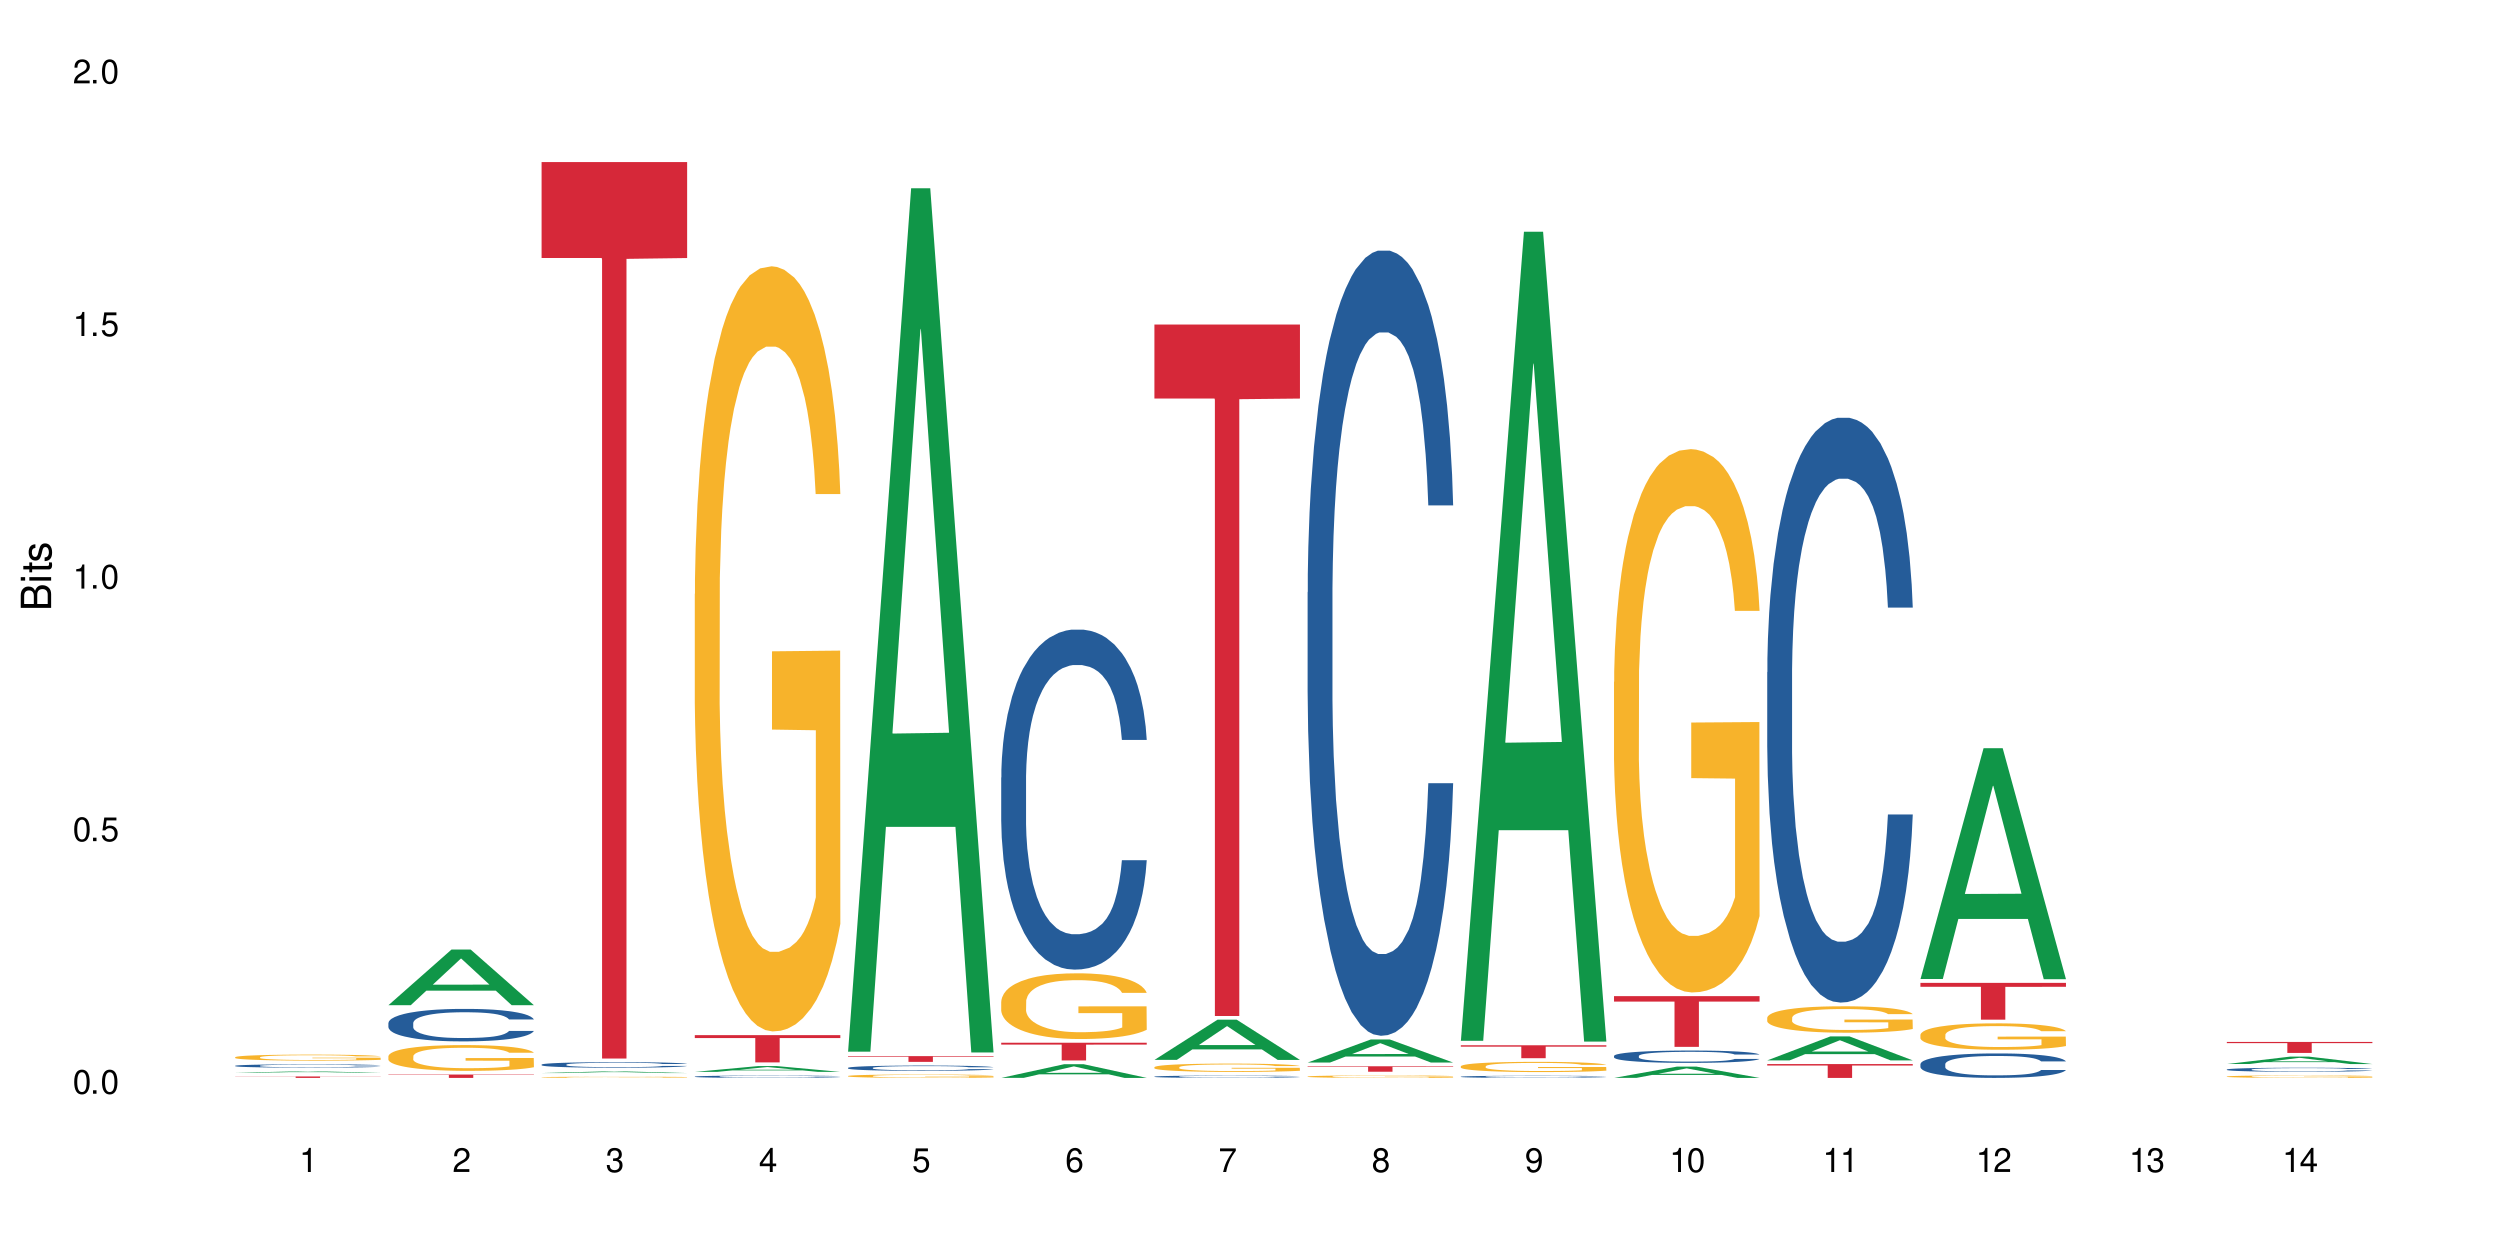 <?xml version="1.0" encoding="UTF-8"?>
<svg xmlns="http://www.w3.org/2000/svg" xmlns:xlink="http://www.w3.org/1999/xlink" width="720" height="360" viewBox="0 0 720 360">
<defs>
<g>
<g id="glyph-0-0">
</g>
<g id="glyph-0-1">
<path d="M 2.641 -6.938 C 2 -6.938 1.422 -6.656 1.078 -6.172 C 0.641 -5.562 0.406 -4.641 0.406 -3.359 C 0.406 -1.016 1.188 0.219 2.641 0.219 C 4.078 0.219 4.859 -1.016 4.859 -3.297 C 4.859 -4.641 4.656 -5.547 4.203 -6.172 C 3.844 -6.656 3.281 -6.938 2.641 -6.938 Z M 2.641 -6.188 C 3.547 -6.188 4 -5.25 4 -3.375 C 4 -1.406 3.562 -0.484 2.625 -0.484 C 1.734 -0.484 1.281 -1.438 1.281 -3.344 C 1.281 -5.25 1.734 -6.188 2.641 -6.188 Z M 2.641 -6.188 "/>
</g>
<g id="glyph-0-2">
<path d="M 1.828 -1 L 0.828 -1 L 0.828 0 L 1.828 0 Z M 1.828 -1 "/>
</g>
<g id="glyph-0-3">
<path d="M 4.562 -6.797 L 1.062 -6.797 L 0.547 -3.094 L 1.328 -3.094 C 1.719 -3.562 2.047 -3.734 2.578 -3.734 C 3.484 -3.734 4.062 -3.109 4.062 -2.094 C 4.062 -1.125 3.484 -0.531 2.578 -0.531 C 1.828 -0.531 1.375 -0.906 1.188 -1.672 L 0.328 -1.672 C 0.453 -1.109 0.547 -0.844 0.75 -0.594 C 1.125 -0.078 1.828 0.219 2.594 0.219 C 3.969 0.219 4.922 -0.781 4.922 -2.219 C 4.922 -3.562 4.031 -4.484 2.719 -4.484 C 2.25 -4.484 1.859 -4.359 1.469 -4.062 L 1.734 -5.969 L 4.562 -5.969 Z M 4.562 -6.797 "/>
</g>
<g id="glyph-0-4">
<path d="M 2.484 -4.938 L 2.484 0 L 3.328 0 L 3.328 -6.938 L 2.766 -6.938 C 2.469 -5.875 2.281 -5.734 0.984 -5.562 L 0.984 -4.938 Z M 2.484 -4.938 "/>
</g>
<g id="glyph-0-5">
<path d="M 4.859 -0.828 L 1.281 -0.828 C 1.359 -1.406 1.672 -1.781 2.5 -2.281 L 3.469 -2.828 C 4.406 -3.344 4.906 -4.062 4.906 -4.906 C 4.906 -5.484 4.672 -6.031 4.266 -6.406 C 3.859 -6.766 3.375 -6.938 2.719 -6.938 C 1.859 -6.938 1.219 -6.625 0.844 -6.031 C 0.609 -5.672 0.5 -5.234 0.484 -4.531 L 1.328 -4.531 C 1.359 -5.016 1.406 -5.281 1.531 -5.516 C 1.75 -5.938 2.188 -6.203 2.703 -6.203 C 3.469 -6.203 4.031 -5.641 4.031 -4.891 C 4.031 -4.344 3.719 -3.859 3.125 -3.516 L 2.234 -3 C 0.812 -2.172 0.406 -1.531 0.328 -0.016 L 4.859 -0.016 Z M 4.859 -0.828 "/>
</g>
<g id="glyph-0-6">
<path d="M 2.125 -3.188 L 2.578 -3.188 C 3.5 -3.188 3.984 -2.766 3.984 -1.922 C 3.984 -1.062 3.469 -0.531 2.594 -0.531 C 1.656 -0.531 1.203 -1 1.156 -2.016 L 0.312 -2.016 C 0.344 -1.453 0.438 -1.094 0.609 -0.781 C 0.953 -0.109 1.625 0.219 2.547 0.219 C 3.953 0.219 4.859 -0.625 4.859 -1.938 C 4.859 -2.828 4.516 -3.297 3.703 -3.594 C 4.344 -3.844 4.656 -4.328 4.656 -5.031 C 4.656 -6.219 3.875 -6.938 2.578 -6.938 C 1.203 -6.938 0.484 -6.172 0.453 -4.703 L 1.297 -4.703 C 1.312 -5.125 1.344 -5.359 1.453 -5.578 C 1.641 -5.969 2.062 -6.203 2.594 -6.203 C 3.344 -6.203 3.797 -5.75 3.797 -5 C 3.797 -4.516 3.609 -4.219 3.25 -4.047 C 3.016 -3.953 2.703 -3.922 2.125 -3.906 Z M 2.125 -3.188 "/>
</g>
<g id="glyph-0-7">
<path d="M 3.141 -1.672 L 3.141 0 L 3.984 0 L 3.984 -1.672 L 4.984 -1.672 L 4.984 -2.438 L 3.984 -2.438 L 3.984 -6.938 L 3.359 -6.938 L 0.266 -2.578 L 0.266 -1.672 Z M 3.141 -2.438 L 1 -2.438 L 3.141 -5.5 Z M 3.141 -2.438 "/>
</g>
<g id="glyph-0-8">
<path d="M 4.781 -5.125 C 4.609 -6.266 3.891 -6.938 2.844 -6.938 C 2.094 -6.938 1.422 -6.578 1.031 -5.953 C 0.594 -5.266 0.406 -4.422 0.406 -3.172 C 0.406 -2 0.578 -1.25 0.984 -0.641 C 1.359 -0.078 1.953 0.219 2.703 0.219 C 3.984 0.219 4.922 -0.75 4.922 -2.094 C 4.922 -3.375 4.062 -4.281 2.844 -4.281 C 2.172 -4.281 1.641 -4.031 1.281 -3.516 C 1.281 -5.234 1.828 -6.188 2.797 -6.188 C 3.391 -6.188 3.797 -5.797 3.938 -5.125 Z M 2.734 -3.531 C 3.547 -3.531 4.062 -2.953 4.062 -2.031 C 4.062 -1.156 3.484 -0.531 2.703 -0.531 C 1.922 -0.531 1.328 -1.188 1.328 -2.078 C 1.328 -2.938 1.906 -3.531 2.734 -3.531 Z M 2.734 -3.531 "/>
</g>
<g id="glyph-0-9">
<path d="M 4.984 -6.797 L 0.438 -6.797 L 0.438 -5.969 L 4.109 -5.969 C 2.5 -3.656 1.828 -2.234 1.328 0 L 2.219 0 C 2.594 -2.172 3.453 -4.047 4.984 -6.094 Z M 4.984 -6.797 "/>
</g>
<g id="glyph-0-10">
<path d="M 3.75 -3.656 C 4.469 -4.094 4.688 -4.438 4.688 -5.078 C 4.688 -6.172 3.844 -6.938 2.641 -6.938 C 1.438 -6.938 0.594 -6.172 0.594 -5.094 C 0.594 -4.438 0.812 -4.094 1.516 -3.656 C 0.734 -3.266 0.359 -2.703 0.359 -1.922 C 0.359 -0.656 1.281 0.219 2.641 0.219 C 3.984 0.219 4.922 -0.656 4.922 -1.922 C 4.922 -2.703 4.531 -3.266 3.75 -3.656 Z M 2.641 -6.188 C 3.359 -6.188 3.812 -5.75 3.812 -5.062 C 3.812 -4.406 3.344 -3.984 2.641 -3.984 C 1.922 -3.984 1.453 -4.406 1.453 -5.078 C 1.453 -5.75 1.922 -6.188 2.641 -6.188 Z M 2.641 -3.266 C 3.484 -3.266 4.062 -2.719 4.062 -1.906 C 4.062 -1.078 3.484 -0.531 2.625 -0.531 C 1.797 -0.531 1.219 -1.094 1.219 -1.906 C 1.219 -2.719 1.781 -3.266 2.641 -3.266 Z M 2.641 -3.266 "/>
</g>
<g id="glyph-0-11">
<path d="M 0.516 -1.578 C 0.672 -0.453 1.406 0.219 2.438 0.219 C 3.188 0.219 3.859 -0.141 4.266 -0.766 C 4.688 -1.453 4.891 -2.297 4.891 -3.547 C 4.891 -4.719 4.703 -5.453 4.312 -6.078 C 3.938 -6.641 3.344 -6.938 2.594 -6.938 C 1.297 -6.938 0.359 -5.969 0.359 -4.625 C 0.359 -3.344 1.234 -2.453 2.453 -2.453 C 3.094 -2.453 3.578 -2.672 4.016 -3.203 C 4 -1.484 3.469 -0.531 2.5 -0.531 C 1.906 -0.531 1.484 -0.906 1.359 -1.578 Z M 2.578 -6.203 C 3.375 -6.203 3.969 -5.531 3.969 -4.641 C 3.969 -3.797 3.391 -3.188 2.547 -3.188 C 1.734 -3.188 1.234 -3.766 1.234 -4.688 C 1.234 -5.562 1.797 -6.203 2.578 -6.203 Z M 2.578 -6.203 "/>
</g>
<g id="glyph-1-0">
</g>
<g id="glyph-1-1">
<path d="M 0 -0.953 L 0 -4.891 C 0 -5.719 -0.234 -6.344 -0.734 -6.797 C -1.188 -7.234 -1.812 -7.469 -2.5 -7.469 C -3.547 -7.469 -4.188 -7 -4.625 -5.875 C -4.984 -6.688 -5.625 -7.094 -6.531 -7.094 C -7.172 -7.094 -7.734 -6.859 -8.141 -6.391 C -8.562 -5.922 -8.75 -5.344 -8.75 -4.5 L -8.75 -0.953 Z M -4.984 -2.062 L -7.766 -2.062 L -7.766 -4.219 C -7.766 -4.844 -7.688 -5.203 -7.453 -5.5 C -7.219 -5.812 -6.859 -5.969 -6.375 -5.969 C -5.891 -5.969 -5.531 -5.812 -5.297 -5.5 C -5.062 -5.203 -4.984 -4.844 -4.984 -4.219 Z M -0.984 -2.062 L -4 -2.062 L -4 -4.781 C -4 -5.766 -3.438 -6.359 -2.484 -6.359 C -1.547 -6.359 -0.984 -5.766 -0.984 -4.781 Z M -0.984 -2.062 "/>
</g>
<g id="glyph-1-2">
<path d="M -6.281 -1.797 L -6.281 -0.797 L 0 -0.797 L 0 -1.797 Z M -8.75 -1.797 L -8.75 -0.797 L -7.484 -0.797 L -7.484 -1.797 Z M -8.75 -1.797 "/>
</g>
<g id="glyph-1-3">
<path d="M -6.281 -3.047 L -6.281 -2.016 L -8.016 -2.016 L -8.016 -1.016 L -6.281 -1.016 L -6.281 -0.172 L -5.469 -0.172 L -5.469 -1.016 L -0.719 -1.016 C -0.078 -1.016 0.281 -1.453 0.281 -2.234 C 0.281 -2.5 0.25 -2.719 0.188 -3.047 L -0.641 -3.047 C -0.609 -2.906 -0.594 -2.766 -0.594 -2.562 C -0.594 -2.141 -0.719 -2.016 -1.156 -2.016 L -5.469 -2.016 L -5.469 -3.047 Z M -6.281 -3.047 "/>
</g>
<g id="glyph-1-4">
<path d="M -4.531 -5.25 C -5.766 -5.25 -6.469 -4.422 -6.469 -2.969 C -6.469 -1.516 -5.719 -0.562 -4.547 -0.562 C -3.562 -0.562 -3.094 -1.062 -2.734 -2.562 L -2.516 -3.484 C -2.344 -4.188 -2.094 -4.469 -1.641 -4.469 C -1.047 -4.469 -0.641 -3.875 -0.641 -3 C -0.641 -2.453 -0.797 -2 -1.062 -1.75 C -1.25 -1.594 -1.422 -1.531 -1.875 -1.469 L -1.875 -0.406 C -0.422 -0.453 0.281 -1.266 0.281 -2.922 C 0.281 -4.5 -0.5 -5.516 -1.719 -5.516 C -2.656 -5.516 -3.172 -4.984 -3.469 -3.734 L -3.703 -2.766 C -3.891 -1.953 -4.156 -1.609 -4.594 -1.609 C -5.188 -1.609 -5.547 -2.125 -5.547 -2.938 C -5.547 -3.75 -5.203 -4.172 -4.531 -4.203 Z M -4.531 -5.25 "/>
</g>
</g>
</defs>
<rect x="-72" y="-36" width="864" height="432" fill="rgb(100%, 100%, 100%)" fill-opacity="1"/>
<path fill-rule="nonzero" fill="rgb(6.275%, 58.824%, 28.235%)" fill-opacity="1" d="M 67.73 308.961 L 67.777 308.961 L 85.914 308.543 L 91.422 308.543 L 109.648 308.961 L 103.242 308.961 L 98.676 308.852 L 78.656 308.852 L 74.18 308.961 L 67.73 308.961 L 80.582 308.809 L 96.84 308.805 L 88.734 308.609 L 88.555 308.609 L 80.539 308.805 L 80.582 308.809 Z M 67.73 308.961 "/>
<path fill-rule="nonzero" fill="rgb(14.51%, 36.078%, 60%)" fill-opacity="1" d="M 67.73 306.941 L 67.781 306.941 L 67.781 306.918 L 67.934 306.887 L 68.293 306.844 L 68.652 306.816 L 69.57 306.766 L 70.848 306.715 L 72.18 306.676 L 73.148 306.652 L 74.02 306.637 L 76.012 306.602 L 77.289 306.586 L 78.672 306.57 L 80.355 306.559 L 81.582 306.547 L 84.344 306.535 L 86.391 306.527 L 87.973 306.523 L 91.398 306.523 L 93.441 306.527 L 94.926 306.531 L 96.562 306.539 L 97.941 306.547 L 100.344 306.566 L 102.492 306.59 L 103.461 306.605 L 104.996 306.633 L 106.172 306.66 L 106.988 306.684 L 107.91 306.715 L 108.727 306.754 L 109.34 306.797 L 109.648 306.836 L 102.492 306.836 L 102.133 306.801 L 101.723 306.773 L 100.957 306.738 L 100.191 306.711 L 99.117 306.688 L 98.145 306.672 L 96.816 306.652 L 95.641 306.645 L 94.414 306.637 L 93.238 306.629 L 90.988 306.625 L 87.41 306.625 L 85.418 306.633 L 84.344 306.641 L 82.812 306.652 L 81.738 306.664 L 80.461 306.68 L 79.59 306.695 L 78.516 306.719 L 77.75 306.738 L 76.883 306.766 L 76.371 306.789 L 75.91 306.812 L 75.5 306.844 L 75.195 306.875 L 74.988 306.906 L 74.887 306.938 L 74.887 307.074 L 74.988 307.105 L 75.246 307.141 L 75.91 307.195 L 76.883 307.242 L 78.004 307.277 L 79.078 307.305 L 79.691 307.316 L 80.512 307.328 L 81.789 307.348 L 83.629 307.363 L 84.703 307.371 L 86.34 307.379 L 88.023 307.383 L 90.273 307.383 L 92.27 307.379 L 93.598 307.375 L 94.977 307.367 L 96.867 307.352 L 98.043 307.34 L 99.066 307.32 L 99.832 307.305 L 100.344 307.293 L 101.109 307.266 L 101.723 307.234 L 102.184 307.203 L 102.492 307.176 L 109.648 307.176 L 109.34 307.211 L 108.883 307.242 L 108.422 307.27 L 107.707 307.301 L 106.887 307.328 L 105.711 307.355 L 104.742 307.379 L 103.461 307.398 L 102.285 307.414 L 101.008 307.43 L 99.117 307.449 L 97.891 307.457 L 96.562 307.465 L 94.977 307.473 L 92.984 307.477 L 90.836 307.48 L 86.695 307.48 L 85.109 307.477 L 83.016 307.469 L 80.41 307.453 L 78.516 307.438 L 77.035 307.422 L 75.758 307.402 L 74.324 307.379 L 72.484 307.34 L 71.359 307.312 L 70.594 307.285 L 69.723 307.254 L 69.109 307.223 L 68.395 307.172 L 67.883 307.109 L 67.73 307.062 Z M 67.73 306.941 "/>
<path fill-rule="nonzero" fill="rgb(96.863%, 70.196%, 16.863%)" fill-opacity="1" d="M 67.73 304.473 L 67.781 304.473 L 67.781 304.441 L 67.988 304.367 L 68.496 304.27 L 69.164 304.191 L 69.879 304.125 L 70.34 304.094 L 71.105 304.047 L 71.77 304.012 L 73.457 303.941 L 75.602 303.871 L 76.777 303.844 L 78.109 303.816 L 80 303.789 L 80.867 303.777 L 83.527 303.75 L 86.543 303.734 L 89.863 303.73 L 91.398 303.73 L 93.496 303.738 L 96.355 303.754 L 97.992 303.77 L 99.27 303.789 L 100.602 303.809 L 102.234 303.84 L 103.77 303.879 L 104.996 303.914 L 106.223 303.965 L 107.246 304.016 L 108.113 304.07 L 108.883 304.137 L 109.34 304.191 L 109.648 304.246 L 102.543 304.246 L 102.133 304.191 L 101.672 304.148 L 100.906 304.098 L 100.141 304.059 L 99.375 304.027 L 97.941 303.988 L 96.715 303.961 L 95.18 303.941 L 93.699 303.926 L 92.012 303.914 L 88.281 303.914 L 85.828 303.922 L 84.395 303.938 L 83.375 303.949 L 81.941 303.973 L 81.074 303.992 L 80.562 304.004 L 79.027 304.055 L 78.004 304.098 L 77.445 304.129 L 76.727 304.176 L 76.215 304.219 L 75.652 304.281 L 75.348 304.328 L 74.938 304.438 L 74.887 304.723 L 75.039 304.781 L 75.348 304.848 L 75.758 304.906 L 76.371 304.965 L 76.984 305.012 L 78.059 305.074 L 78.977 305.113 L 79.691 305.141 L 81.074 305.184 L 81.637 305.199 L 82.965 305.227 L 84.344 305.25 L 86.031 305.27 L 87.309 305.277 L 89.355 305.285 L 91.961 305.285 L 95.027 305.277 L 96.969 305.262 L 98.301 305.25 L 99.168 305.238 L 100.242 305.223 L 101.008 305.207 L 101.723 305.188 L 102.594 305.16 L 102.594 304.781 L 89.969 304.781 L 89.969 304.605 L 109.598 304.602 L 109.648 305.223 L 108.574 305.266 L 107.246 305.305 L 105.969 305.336 L 104.637 305.363 L 102.746 305.395 L 101.215 305.414 L 98.863 305.438 L 96.715 305.449 L 94.465 305.461 L 92.473 305.465 L 90.121 305.465 L 88.023 305.461 L 85.777 305.453 L 83.988 305.441 L 82.352 305.426 L 80.715 305.402 L 78.672 305.371 L 77.34 305.344 L 75.961 305.312 L 74.582 305.27 L 73.355 305.227 L 72.535 305.195 L 71.719 305.156 L 70.848 305.109 L 70.031 305.055 L 69.418 305.008 L 68.855 304.949 L 68.445 304.898 L 68.039 304.828 L 67.832 304.77 L 67.73 304.723 Z M 67.73 304.473 "/>
<path fill-rule="nonzero" fill="rgb(83.922%, 15.686%, 22.353%)" fill-opacity="1" d="M 67.73 310.02 L 109.648 310.02 L 109.648 310.066 L 92.18 310.066 L 92.18 310.438 L 85.148 310.438 L 85.148 310.066 L 67.73 310.066 Z M 67.73 310.02 "/>
<path fill-rule="nonzero" fill="rgb(6.275%, 58.824%, 28.235%)" fill-opacity="1" d="M 111.855 289.488 L 111.898 289.477 L 130.035 273.465 L 135.543 273.465 L 153.77 289.504 L 147.367 289.504 L 142.801 285.32 L 122.781 285.32 L 118.301 289.488 L 111.855 289.488 L 124.707 283.586 L 140.961 283.57 L 132.855 276.086 L 132.766 276.07 L 132.68 276.117 L 124.66 283.57 L 124.707 283.586 Z M 111.855 289.488 "/>
<path fill-rule="nonzero" fill="rgb(14.51%, 36.078%, 60%)" fill-opacity="1" d="M 111.855 294.637 L 111.906 294.625 L 111.906 294.422 L 112.059 294.098 L 112.418 293.688 L 112.773 293.402 L 113.695 292.898 L 114.973 292.41 L 116.301 292.035 L 117.273 291.812 L 118.141 291.641 L 120.137 291.324 L 121.414 291.164 L 122.793 291.02 L 124.48 290.871 L 125.707 290.785 L 128.469 290.648 L 130.512 290.59 L 132.098 290.566 L 135.523 290.566 L 137.566 290.598 L 139.047 290.641 L 140.684 290.711 L 142.066 290.785 L 144.469 290.977 L 146.613 291.215 L 147.586 291.352 L 149.117 291.617 L 150.293 291.871 L 151.113 292.094 L 152.031 292.41 L 152.852 292.797 L 153.465 293.234 L 153.77 293.602 L 146.613 293.602 L 146.258 293.258 L 145.848 292.992 L 145.082 292.645 L 144.312 292.395 L 143.242 292.148 L 142.27 291.984 L 140.941 291.82 L 139.766 291.719 L 138.539 291.641 L 137.363 291.59 L 135.113 291.539 L 132.504 291.539 L 131.535 291.555 L 129.539 291.625 L 128.469 291.684 L 126.934 291.805 L 125.859 291.914 L 124.582 292.086 L 123.715 292.23 L 122.641 292.453 L 121.875 292.652 L 121.004 292.934 L 120.492 293.148 L 120.031 293.387 L 119.625 293.668 L 119.316 293.969 L 119.113 294.285 L 119.012 294.594 L 119.012 295.918 L 119.113 296.227 L 119.367 296.586 L 120.031 297.105 L 121.004 297.559 L 122.129 297.918 L 123.203 298.176 L 123.816 298.297 L 124.633 298.434 L 125.91 298.605 L 127.75 298.773 L 128.824 298.844 L 130.461 298.91 L 132.148 298.945 L 134.398 298.945 L 136.391 298.91 L 137.719 298.867 L 139.102 298.801 L 140.992 298.656 L 142.168 298.52 L 143.188 298.355 L 143.957 298.191 L 144.469 298.055 L 145.234 297.793 L 145.848 297.5 L 146.309 297.203 L 146.613 296.91 L 153.77 296.91 L 153.465 297.254 L 153.004 297.586 L 152.543 297.836 L 151.828 298.133 L 151.012 298.398 L 149.836 298.699 L 148.863 298.895 L 147.586 299.109 L 146.41 299.27 L 145.133 299.418 L 143.242 299.586 L 142.012 299.672 L 140.684 299.75 L 139.102 299.816 L 137.105 299.879 L 134.961 299.914 L 132.965 299.922 L 130.82 299.902 L 129.234 299.871 L 127.137 299.793 L 124.531 299.641 L 122.641 299.477 L 121.156 299.312 L 119.879 299.145 L 118.449 298.91 L 116.609 298.535 L 115.484 298.246 L 114.715 298.004 L 113.848 297.672 L 113.234 297.371 L 112.52 296.895 L 112.008 296.285 L 111.855 295.816 Z M 111.855 294.637 "/>
<path fill-rule="nonzero" fill="rgb(96.863%, 70.196%, 16.863%)" fill-opacity="1" d="M 111.855 304.164 L 111.906 304.156 L 111.906 304.02 L 112.109 303.715 L 112.621 303.293 L 113.285 302.949 L 114 302.676 L 114.461 302.535 L 115.227 302.332 L 115.891 302.18 L 117.578 301.875 L 119.727 301.59 L 120.902 301.469 L 122.23 301.352 L 124.121 301.223 L 124.992 301.176 L 127.648 301.07 L 130.664 301 L 133.988 300.98 L 135.523 300.988 L 137.617 301.016 L 140.48 301.09 L 142.117 301.156 L 143.395 301.223 L 144.723 301.312 L 146.359 301.449 L 147.891 301.609 L 149.117 301.773 L 150.348 301.977 L 151.367 302.195 L 152.238 302.434 L 153.004 302.719 L 153.465 302.953 L 153.77 303.191 L 146.664 303.191 L 146.258 302.953 L 145.797 302.773 L 145.031 302.547 L 144.262 302.387 L 143.496 302.254 L 142.066 302.078 L 140.84 301.973 L 139.305 301.875 L 137.82 301.816 L 136.137 301.773 L 135.113 301.762 L 132.402 301.762 L 129.949 301.809 L 128.52 301.863 L 127.496 301.918 L 126.066 302.02 L 125.195 302.102 L 124.684 302.152 L 123.152 302.363 L 122.129 302.555 L 121.566 302.684 L 120.852 302.887 L 120.34 303.07 L 119.777 303.34 L 119.469 303.547 L 119.062 304.008 L 119.012 305.227 L 119.164 305.484 L 119.469 305.766 L 119.879 306.008 L 120.492 306.266 L 121.105 306.461 L 122.18 306.727 L 123.102 306.902 L 123.816 307.02 L 125.195 307.203 L 125.758 307.262 L 127.086 307.387 L 128.469 307.48 L 130.152 307.562 L 131.434 307.602 L 133.477 307.637 L 136.082 307.637 L 139.152 307.598 L 141.094 307.543 L 142.422 307.488 L 143.293 307.441 L 144.363 307.363 L 145.133 307.297 L 145.848 307.223 L 146.715 307.105 L 146.715 305.484 L 134.09 305.48 L 134.09 304.719 L 153.719 304.711 L 153.77 307.363 L 152.699 307.547 L 151.367 307.727 L 150.09 307.859 L 148.762 307.977 L 146.871 308.105 L 145.336 308.188 L 142.984 308.281 L 140.84 308.344 L 138.59 308.383 L 136.594 308.402 L 134.242 308.41 L 132.148 308.398 L 129.898 308.355 L 128.109 308.301 L 126.473 308.234 L 124.84 308.145 L 122.793 308.004 L 121.465 307.887 L 120.082 307.746 L 118.703 307.574 L 117.477 307.391 L 116.66 307.25 L 115.84 307.086 L 114.973 306.883 L 114.152 306.652 L 113.539 306.441 L 112.98 306.203 L 112.57 305.98 L 112.16 305.676 L 111.957 305.43 L 111.855 305.223 Z M 111.855 304.164 "/>
<path fill-rule="nonzero" fill="rgb(83.922%, 15.686%, 22.353%)" fill-opacity="1" d="M 111.855 309.469 L 153.77 309.469 L 153.77 309.574 L 136.301 309.574 L 136.301 310.438 L 129.273 310.438 L 129.273 309.574 L 111.855 309.574 Z M 111.855 309.469 "/>
<path fill-rule="nonzero" fill="rgb(6.275%, 58.824%, 28.235%)" fill-opacity="1" d="M 155.977 309.039 L 156.023 309.039 L 174.16 308.562 L 179.668 308.562 L 197.895 309.039 L 191.488 309.039 L 186.922 308.914 L 166.902 308.914 L 162.426 309.039 L 155.977 309.039 L 168.828 308.863 L 185.086 308.863 L 176.98 308.641 L 176.801 308.641 L 168.785 308.863 L 168.828 308.863 Z M 155.977 309.039 "/>
<path fill-rule="nonzero" fill="rgb(14.51%, 36.078%, 60%)" fill-opacity="1" d="M 155.977 306.602 L 156.027 306.598 L 156.027 306.562 L 156.18 306.508 L 156.539 306.438 L 156.898 306.391 L 157.816 306.305 L 159.094 306.223 L 160.426 306.156 L 161.395 306.121 L 162.266 306.09 L 164.258 306.035 L 165.535 306.008 L 166.918 305.984 L 168.602 305.961 L 169.828 305.945 L 172.59 305.922 L 174.637 305.91 L 176.219 305.906 L 179.645 305.906 L 181.688 305.914 L 183.172 305.918 L 184.809 305.93 L 186.188 305.945 L 188.59 305.977 L 190.738 306.016 L 191.707 306.039 L 193.242 306.086 L 194.418 306.129 L 195.234 306.168 L 196.156 306.223 L 196.973 306.289 L 197.586 306.363 L 197.895 306.426 L 190.738 306.426 L 190.379 306.367 L 189.969 306.32 L 189.203 306.262 L 188.438 306.219 L 187.363 306.176 L 186.391 306.148 L 185.062 306.121 L 183.887 306.102 L 182.66 306.09 L 181.484 306.082 L 179.234 306.074 L 175.656 306.074 L 173.664 306.086 L 172.59 306.098 L 171.059 306.117 L 169.984 306.137 L 168.707 306.168 L 167.836 306.191 L 166.762 306.23 L 165.996 306.262 L 165.129 306.312 L 164.617 306.348 L 164.156 306.387 L 163.746 306.438 L 163.441 306.488 L 163.234 306.543 L 163.133 306.594 L 163.133 306.82 L 163.234 306.871 L 163.492 306.934 L 164.156 307.023 L 165.129 307.102 L 166.25 307.16 L 167.324 307.203 L 167.938 307.227 L 168.758 307.25 L 170.035 307.277 L 171.875 307.309 L 172.949 307.32 L 174.582 307.332 L 176.27 307.336 L 178.52 307.336 L 180.512 307.332 L 181.844 307.324 L 183.223 307.312 L 185.113 307.285 L 186.289 307.262 L 187.312 307.234 L 188.078 307.207 L 188.59 307.184 L 189.355 307.141 L 189.969 307.09 L 190.43 307.039 L 190.738 306.988 L 197.895 306.988 L 197.586 307.047 L 197.129 307.105 L 196.668 307.145 L 195.953 307.199 L 195.133 307.242 L 193.957 307.293 L 192.988 307.328 L 191.707 307.363 L 190.531 307.391 L 189.254 307.418 L 187.363 307.445 L 186.137 307.461 L 184.809 307.473 L 183.223 307.484 L 181.23 307.496 L 179.082 307.5 L 177.09 307.504 L 174.941 307.5 L 173.355 307.492 L 171.262 307.48 L 168.652 307.453 L 166.762 307.426 L 165.281 307.398 L 164.004 307.371 L 162.57 307.332 L 160.73 307.266 L 159.605 307.215 L 158.84 307.176 L 157.969 307.117 L 157.355 307.066 L 156.641 306.984 L 156.129 306.883 L 155.977 306.801 Z M 155.977 306.602 "/>
<path fill-rule="nonzero" fill="rgb(96.863%, 70.196%, 16.863%)" fill-opacity="1" d="M 155.977 310.242 L 156.027 310.242 L 156.027 310.238 L 156.234 310.223 L 156.742 310.203 L 157.41 310.188 L 158.125 310.176 L 158.582 310.168 L 159.352 310.16 L 160.016 310.152 L 161.703 310.141 L 163.848 310.125 L 165.023 310.121 L 166.355 310.117 L 168.246 310.109 L 169.113 310.109 L 171.773 310.102 L 174.789 310.102 L 178.109 310.098 L 179.645 310.098 L 181.742 310.102 L 184.602 310.105 L 186.238 310.105 L 187.516 310.109 L 188.848 310.113 L 190.48 310.121 L 192.016 310.129 L 194.469 310.145 L 195.492 310.152 L 196.359 310.164 L 197.129 310.18 L 197.586 310.188 L 197.895 310.199 L 190.789 310.199 L 190.379 310.188 L 189.918 310.18 L 188.387 310.164 L 187.617 310.156 L 186.188 310.148 L 184.961 310.145 L 183.426 310.141 L 181.945 310.137 L 180.258 310.137 L 179.234 310.133 L 176.527 310.133 L 174.074 310.137 L 172.641 310.141 L 171.617 310.141 L 170.188 310.145 L 169.32 310.148 L 168.809 310.152 L 167.273 310.16 L 166.25 310.172 L 165.688 310.176 L 164.973 310.188 L 164.461 310.195 L 163.898 310.207 L 163.594 310.215 L 163.184 310.238 L 163.133 310.293 L 163.285 310.305 L 163.594 310.316 L 164.004 310.328 L 164.617 310.34 L 165.23 310.348 L 166.305 310.359 L 167.223 310.367 L 167.938 310.375 L 169.32 310.383 L 169.883 310.387 L 171.211 310.391 L 172.59 310.395 L 174.277 310.398 L 175.555 310.398 L 177.602 310.402 L 180.207 310.402 L 183.273 310.398 L 185.215 310.398 L 186.547 310.395 L 187.414 310.395 L 188.488 310.391 L 189.254 310.387 L 189.969 310.383 L 190.84 310.379 L 190.84 310.305 L 178.215 310.305 L 178.215 310.27 L 197.844 310.27 L 197.895 310.391 L 196.82 310.398 L 195.492 310.406 L 194.215 310.41 L 192.883 310.418 L 190.992 310.422 L 189.461 310.426 L 187.109 310.43 L 184.961 310.434 L 182.711 310.438 L 176.27 310.438 L 174.023 310.434 L 172.234 310.434 L 168.961 310.426 L 166.918 310.418 L 165.586 310.414 L 162.828 310.398 L 161.602 310.391 L 160.781 310.383 L 159.965 310.375 L 159.094 310.367 L 158.277 310.355 L 157.664 310.348 L 157.102 310.336 L 156.691 310.328 L 156.285 310.312 L 156.078 310.301 L 155.977 310.293 Z M 155.977 310.242 "/>
<path fill-rule="nonzero" fill="rgb(83.922%, 15.686%, 22.353%)" fill-opacity="1" d="M 155.977 46.676 L 197.895 46.676 L 197.895 74.312 L 180.426 74.555 L 180.426 304.848 L 173.395 304.848 L 173.395 74.797 L 173.293 74.312 L 155.977 74.312 Z M 155.977 46.676 "/>
<path fill-rule="nonzero" fill="rgb(6.275%, 58.824%, 28.235%)" fill-opacity="1" d="M 200.102 308.699 L 200.145 308.699 L 218.281 307.035 L 223.789 307.035 L 242.016 308.703 L 235.613 308.703 L 231.047 308.266 L 211.027 308.266 L 206.547 308.699 L 200.102 308.699 L 212.953 308.086 L 229.207 308.086 L 221.102 307.309 L 221.012 307.305 L 220.926 307.312 L 212.906 308.086 L 212.953 308.086 Z M 200.102 308.699 "/>
<path fill-rule="nonzero" fill="rgb(14.51%, 36.078%, 60%)" fill-opacity="1" d="M 200.102 310.055 L 200.152 310.055 L 200.152 310.039 L 200.305 310.016 L 200.664 309.988 L 201.02 309.965 L 201.941 309.93 L 203.219 309.895 L 204.547 309.867 L 205.52 309.852 L 206.387 309.84 L 208.383 309.816 L 209.66 309.805 L 211.039 309.793 L 212.727 309.785 L 213.953 309.777 L 216.715 309.77 L 218.758 309.762 L 223.77 309.762 L 225.812 309.766 L 227.293 309.766 L 228.93 309.773 L 230.312 309.777 L 232.715 309.793 L 234.859 309.809 L 235.832 309.82 L 237.363 309.836 L 238.539 309.855 L 239.359 309.871 L 240.277 309.895 L 241.098 309.922 L 241.711 309.953 L 242.016 309.98 L 234.859 309.98 L 234.504 309.957 L 234.094 309.938 L 233.328 309.91 L 232.559 309.895 L 231.488 309.875 L 230.516 309.863 L 229.188 309.852 L 228.012 309.844 L 226.785 309.84 L 225.609 309.836 L 223.359 309.832 L 219.781 309.832 L 217.785 309.84 L 216.715 309.844 L 215.18 309.852 L 214.105 309.859 L 212.828 309.871 L 211.961 309.883 L 210.887 309.898 L 210.117 309.914 L 209.25 309.934 L 208.738 309.949 L 208.277 309.965 L 207.871 309.984 L 207.562 310.008 L 207.359 310.031 L 207.258 310.051 L 207.258 310.148 L 207.359 310.172 L 207.613 310.195 L 208.277 310.234 L 209.25 310.266 L 210.375 310.293 L 211.449 310.312 L 212.062 310.32 L 212.879 310.328 L 214.156 310.344 L 215.996 310.355 L 217.07 310.359 L 218.707 310.363 L 220.395 310.367 L 222.645 310.367 L 224.637 310.363 L 225.965 310.359 L 227.348 310.355 L 229.238 310.344 L 230.414 310.336 L 231.434 310.324 L 232.203 310.312 L 232.715 310.301 L 233.48 310.285 L 234.094 310.262 L 234.555 310.242 L 234.859 310.219 L 242.016 310.219 L 241.711 310.246 L 241.25 310.27 L 240.789 310.285 L 240.074 310.309 L 239.258 310.328 L 238.082 310.348 L 237.109 310.363 L 235.832 310.379 L 234.656 310.391 L 233.379 310.402 L 231.488 310.414 L 230.258 310.418 L 228.93 310.426 L 227.348 310.43 L 225.352 310.434 L 223.207 310.438 L 219.066 310.438 L 217.48 310.434 L 215.383 310.43 L 212.777 310.418 L 210.887 310.406 L 209.402 310.395 L 208.125 310.383 L 206.695 310.363 L 204.855 310.336 L 203.73 310.316 L 202.961 310.297 L 202.094 310.273 L 201.48 310.254 L 200.766 310.219 L 200.254 310.176 L 200.102 310.141 Z M 200.102 310.055 "/>
<path fill-rule="nonzero" fill="rgb(96.863%, 70.196%, 16.863%)" fill-opacity="1" d="M 200.102 171.074 L 200.152 170.871 L 200.152 166.848 L 200.355 157.793 L 200.867 145.312 L 201.531 135.051 L 202.246 127 L 202.707 122.773 L 203.473 116.738 L 204.137 112.309 L 205.824 103.254 L 207.973 94.801 L 209.148 91.18 L 210.477 87.758 L 212.367 83.934 L 213.238 82.523 L 215.895 79.305 L 218.91 77.293 L 222.234 76.688 L 223.77 76.891 L 225.863 77.695 L 228.727 79.91 L 230.363 81.922 L 231.641 83.934 L 232.969 86.551 L 234.605 90.574 L 236.137 95.406 L 237.363 100.234 L 238.594 106.273 L 239.613 112.711 L 240.484 119.754 L 241.25 128.207 L 241.711 135.25 L 242.016 142.297 L 234.91 142.297 L 234.504 135.25 L 234.043 129.816 L 233.277 123.176 L 232.508 118.348 L 231.742 114.523 L 230.312 109.289 L 229.082 106.07 L 227.551 103.254 L 226.066 101.441 L 224.383 100.234 L 223.359 99.832 L 220.648 99.832 L 218.195 101.242 L 216.766 102.852 L 215.742 104.461 L 214.312 107.48 L 213.441 109.895 L 212.93 111.504 L 211.398 117.742 L 210.375 123.379 L 209.812 127.203 L 209.098 133.238 L 208.586 138.672 L 208.023 146.723 L 207.715 152.762 L 207.309 166.445 L 207.258 202.668 L 207.41 210.316 L 207.715 218.566 L 208.125 225.812 L 208.738 233.461 L 209.352 239.297 L 210.426 247.145 L 211.348 252.379 L 212.062 255.801 L 213.441 261.234 L 214.004 263.043 L 215.332 266.668 L 216.715 269.484 L 218.398 271.898 L 219.68 273.105 L 221.723 274.113 L 224.328 274.113 L 227.398 272.906 L 229.34 271.297 L 230.668 269.684 L 231.539 268.277 L 232.609 266.062 L 233.379 264.051 L 234.094 261.836 L 234.961 258.414 L 234.961 210.316 L 222.336 210.117 L 222.336 187.578 L 241.965 187.375 L 242.016 266.062 L 240.941 271.496 L 239.613 276.73 L 238.336 280.754 L 237.008 284.176 L 235.117 288 L 233.582 290.414 L 231.23 293.23 L 229.082 295.043 L 226.836 296.25 L 224.84 296.855 L 222.488 297.055 L 220.395 296.652 L 218.145 295.445 L 216.355 293.836 L 214.719 291.824 L 213.082 289.207 L 211.039 284.98 L 209.711 281.559 L 208.328 277.332 L 206.949 272.301 L 205.723 266.867 L 204.906 262.641 L 204.086 257.812 L 203.219 251.773 L 202.398 244.934 L 201.785 238.691 L 201.223 231.648 L 200.816 225.008 L 200.406 215.953 L 200.203 208.707 L 200.102 202.469 Z M 200.102 171.074 "/>
<path fill-rule="nonzero" fill="rgb(83.922%, 15.686%, 22.353%)" fill-opacity="1" d="M 200.102 298.113 L 242.016 298.113 L 242.016 298.957 L 224.547 298.965 L 224.547 305.977 L 217.52 305.977 L 217.52 298.969 L 217.418 298.957 L 200.102 298.957 Z M 200.102 298.113 "/>
<path fill-rule="nonzero" fill="rgb(6.275%, 58.824%, 28.235%)" fill-opacity="1" d="M 244.223 302.871 L 244.27 302.637 L 262.406 54.227 L 267.914 54.227 L 286.141 303.105 L 279.734 303.105 L 275.168 238.141 L 255.148 238.141 L 250.672 302.871 L 244.223 302.871 L 257.074 211.266 L 273.332 211.031 L 265.227 94.891 L 265.137 94.656 L 265.047 95.355 L 257.031 211.031 L 257.074 211.266 Z M 244.223 302.871 "/>
<path fill-rule="nonzero" fill="rgb(14.51%, 36.078%, 60%)" fill-opacity="1" d="M 244.223 307.543 L 244.273 307.539 L 244.273 307.508 L 244.426 307.453 L 244.785 307.387 L 245.145 307.34 L 246.062 307.262 L 247.34 307.18 L 248.672 307.121 L 249.641 307.082 L 250.512 307.055 L 252.504 307.004 L 253.781 306.977 L 255.164 306.953 L 256.848 306.93 L 258.074 306.918 L 260.836 306.895 L 262.883 306.883 L 264.465 306.879 L 267.891 306.879 L 269.934 306.887 L 271.418 306.895 L 273.055 306.902 L 274.434 306.918 L 276.836 306.945 L 278.984 306.984 L 279.953 307.008 L 281.488 307.051 L 282.664 307.094 L 283.48 307.129 L 284.402 307.18 L 285.219 307.242 L 285.832 307.312 L 286.141 307.375 L 278.984 307.375 L 278.625 307.316 L 278.215 307.273 L 277.449 307.219 L 276.684 307.18 L 275.609 307.137 L 274.637 307.109 L 273.309 307.086 L 272.133 307.066 L 270.906 307.055 L 269.73 307.047 L 267.48 307.039 L 264.875 307.039 L 263.902 307.043 L 261.91 307.055 L 260.836 307.062 L 259.305 307.082 L 258.23 307.102 L 256.953 307.129 L 256.082 307.152 L 255.008 307.188 L 254.242 307.219 L 253.371 307.266 L 252.863 307.301 L 252.402 307.34 L 251.992 307.387 L 251.688 307.434 L 251.48 307.484 L 251.379 307.535 L 251.379 307.75 L 251.48 307.801 L 251.738 307.859 L 252.402 307.945 L 253.371 308.016 L 254.496 308.074 L 255.57 308.117 L 256.184 308.137 L 257.004 308.16 L 258.281 308.188 L 260.121 308.215 L 261.195 308.227 L 262.828 308.238 L 264.516 308.242 L 266.766 308.242 L 268.758 308.238 L 270.09 308.23 L 271.469 308.219 L 273.359 308.195 L 274.535 308.172 L 275.559 308.145 L 276.324 308.121 L 276.836 308.098 L 277.602 308.055 L 278.215 308.008 L 278.676 307.957 L 278.984 307.91 L 286.141 307.91 L 285.832 307.969 L 285.371 308.02 L 284.914 308.062 L 284.195 308.109 L 283.379 308.152 L 282.203 308.203 L 281.23 308.234 L 279.953 308.27 L 278.777 308.297 L 277.5 308.32 L 275.609 308.348 L 274.383 308.359 L 273.055 308.371 L 271.469 308.383 L 269.477 308.395 L 267.328 308.398 L 265.336 308.402 L 263.188 308.398 L 261.602 308.391 L 259.508 308.379 L 256.898 308.355 L 255.008 308.328 L 253.527 308.301 L 252.25 308.273 L 250.816 308.238 L 248.977 308.176 L 247.852 308.129 L 247.086 308.09 L 246.215 308.035 L 245.602 307.988 L 244.887 307.91 L 244.375 307.809 L 244.223 307.734 Z M 244.223 307.543 "/>
<path fill-rule="nonzero" fill="rgb(96.863%, 70.196%, 16.863%)" fill-opacity="1" d="M 244.223 309.879 L 244.273 309.879 L 244.273 309.859 L 244.477 309.82 L 244.988 309.766 L 245.652 309.719 L 246.371 309.684 L 246.828 309.664 L 247.598 309.637 L 248.262 309.617 L 249.949 309.578 L 252.094 309.539 L 253.27 309.523 L 254.602 309.508 L 256.492 309.492 L 257.359 309.484 L 260.02 309.473 L 263.035 309.461 L 267.891 309.461 L 269.988 309.465 L 272.848 309.473 L 274.484 309.484 L 275.762 309.492 L 277.094 309.504 L 278.727 309.52 L 280.262 309.543 L 281.488 309.562 L 282.715 309.59 L 283.738 309.621 L 284.605 309.652 L 285.371 309.688 L 285.832 309.719 L 286.141 309.75 L 279.035 309.75 L 278.625 309.719 L 278.164 309.695 L 277.398 309.668 L 276.633 309.645 L 275.863 309.629 L 274.434 309.605 L 273.207 309.59 L 271.672 309.578 L 270.191 309.57 L 268.504 309.562 L 264.773 309.562 L 262.32 309.57 L 260.887 309.574 L 259.863 309.582 L 258.434 309.598 L 257.566 309.605 L 257.055 309.613 L 255.52 309.641 L 254.496 309.668 L 253.934 309.684 L 253.219 309.711 L 252.707 309.734 L 252.145 309.77 L 251.84 309.797 L 251.43 309.859 L 251.379 310.02 L 251.531 310.051 L 251.84 310.09 L 252.25 310.121 L 252.863 310.156 L 253.477 310.18 L 254.547 310.215 L 255.469 310.238 L 256.184 310.254 L 257.566 310.277 L 258.129 310.285 L 259.457 310.301 L 260.836 310.316 L 262.523 310.324 L 263.801 310.332 L 265.848 310.336 L 268.453 310.336 L 271.52 310.328 L 273.461 310.324 L 274.793 310.316 L 275.66 310.309 L 276.734 310.301 L 277.5 310.289 L 278.215 310.281 L 279.086 310.266 L 279.086 310.051 L 266.461 310.051 L 266.461 309.953 L 286.09 309.949 L 286.141 310.301 L 285.066 310.324 L 283.738 310.348 L 282.461 310.363 L 281.129 310.379 L 279.238 310.398 L 277.707 310.406 L 275.355 310.422 L 273.207 310.43 L 270.957 310.434 L 268.965 310.438 L 266.613 310.438 L 264.516 310.434 L 262.27 310.43 L 260.477 310.422 L 258.844 310.414 L 257.207 310.402 L 255.164 310.383 L 253.832 310.367 L 251.074 310.328 L 249.848 310.305 L 249.027 310.285 L 248.211 310.262 L 247.34 310.234 L 246.523 310.207 L 245.91 310.18 L 245.348 310.148 L 244.938 310.117 L 244.531 310.078 L 244.324 310.047 L 244.223 310.02 Z M 244.223 309.879 "/>
<path fill-rule="nonzero" fill="rgb(83.922%, 15.686%, 22.353%)" fill-opacity="1" d="M 244.223 304.164 L 286.141 304.164 L 286.141 304.344 L 268.672 304.344 L 268.672 305.82 L 261.641 305.82 L 261.641 304.344 L 244.223 304.344 Z M 244.223 304.164 "/>
<path fill-rule="nonzero" fill="rgb(6.275%, 58.824%, 28.235%)" fill-opacity="1" d="M 288.348 310.434 L 288.391 310.43 L 306.527 306.48 L 312.035 306.48 L 330.262 310.438 L 323.859 310.438 L 319.289 309.406 L 299.273 309.406 L 294.793 310.434 L 288.348 310.434 L 301.199 308.977 L 317.453 308.973 L 309.348 307.129 L 309.258 307.125 L 309.172 307.137 L 301.152 308.973 L 301.199 308.977 Z M 288.348 310.434 "/>
<path fill-rule="nonzero" fill="rgb(14.51%, 36.078%, 60%)" fill-opacity="1" d="M 288.348 223.938 L 288.398 223.852 L 288.398 221.703 L 288.551 218.301 L 288.906 214.004 L 289.266 211.051 L 290.188 205.77 L 291.465 200.668 L 292.793 196.73 L 293.766 194.402 L 294.633 192.613 L 296.629 189.301 L 297.906 187.602 L 299.285 186.078 L 300.973 184.559 L 302.199 183.664 L 304.961 182.23 L 307.004 181.605 L 308.59 181.336 L 312.012 181.336 L 314.059 181.691 L 315.539 182.141 L 317.176 182.855 L 318.559 183.664 L 320.961 185.633 L 323.105 188.137 L 324.078 189.57 L 325.609 192.344 L 326.785 195.031 L 327.605 197.355 L 328.523 200.668 L 329.344 204.695 L 329.957 209.262 L 330.262 213.109 L 323.105 213.109 L 322.75 209.527 L 322.34 206.754 L 321.574 203.086 L 320.805 200.488 L 319.73 197.895 L 318.762 196.191 L 317.434 194.492 L 316.258 193.418 L 315.031 192.613 L 313.855 192.074 L 311.605 191.539 L 308.996 191.539 L 308.027 191.719 L 306.031 192.434 L 304.961 193.059 L 303.426 194.312 L 302.352 195.477 L 301.074 197.266 L 300.207 198.789 L 299.133 201.117 L 298.363 203.176 L 297.496 206.129 L 296.984 208.367 L 296.523 210.871 L 296.117 213.824 L 295.809 216.957 L 295.605 220.27 L 295.504 223.492 L 295.504 237.363 L 295.605 240.586 L 295.859 244.348 L 296.523 249.805 L 297.496 254.551 L 298.621 258.309 L 299.695 260.996 L 300.309 262.246 L 301.125 263.68 L 302.402 265.469 L 304.242 267.258 L 305.316 267.977 L 306.953 268.691 L 308.641 269.051 L 310.891 269.051 L 312.883 268.691 L 314.211 268.246 L 315.594 267.527 L 317.484 266.008 L 318.66 264.574 L 319.68 262.875 L 320.449 261.172 L 320.961 259.742 L 321.727 256.965 L 322.34 253.922 L 322.801 250.789 L 323.105 247.746 L 330.262 247.746 L 329.957 251.328 L 329.496 254.82 L 329.035 257.414 L 328.32 260.547 L 327.504 263.32 L 326.328 266.453 L 325.355 268.512 L 324.078 270.75 L 322.902 272.449 L 321.625 273.973 L 319.73 275.762 L 318.504 276.656 L 317.176 277.465 L 315.594 278.18 L 313.598 278.805 L 311.453 279.164 L 309.457 279.254 L 307.312 279.074 L 305.727 278.715 L 303.629 277.91 L 301.023 276.301 L 299.133 274.598 L 297.648 272.898 L 296.371 271.109 L 294.941 268.691 L 293.102 264.754 L 291.977 261.711 L 291.207 259.203 L 290.34 255.715 L 289.727 252.582 L 289.012 247.57 L 288.5 241.215 L 288.348 236.293 Z M 288.348 223.938 "/>
<path fill-rule="nonzero" fill="rgb(96.863%, 70.196%, 16.863%)" fill-opacity="1" d="M 288.348 288.418 L 288.398 288.402 L 288.398 288.059 L 288.602 287.277 L 289.113 286.207 L 289.777 285.324 L 290.492 284.633 L 290.953 284.27 L 291.719 283.754 L 292.383 283.371 L 294.07 282.594 L 296.219 281.867 L 297.395 281.559 L 298.723 281.262 L 300.613 280.934 L 301.484 280.812 L 304.141 280.539 L 307.156 280.363 L 310.48 280.312 L 312.012 280.328 L 314.109 280.398 L 316.973 280.59 L 318.609 280.762 L 319.887 280.934 L 321.215 281.16 L 322.852 281.504 L 324.383 281.922 L 325.609 282.336 L 326.836 282.855 L 327.859 283.406 L 328.73 284.012 L 329.496 284.738 L 329.957 285.344 L 330.262 285.949 L 323.156 285.949 L 322.75 285.344 L 322.289 284.875 L 321.523 284.305 L 320.754 283.891 L 319.988 283.562 L 318.559 283.113 L 317.328 282.836 L 315.797 282.594 L 314.312 282.438 L 312.629 282.336 L 311.605 282.301 L 308.895 282.301 L 306.441 282.422 L 305.012 282.559 L 303.988 282.699 L 302.559 282.957 L 301.688 283.164 L 301.176 283.305 L 299.645 283.84 L 298.621 284.324 L 298.059 284.652 L 297.344 285.172 L 296.832 285.637 L 296.27 286.328 L 295.961 286.848 L 295.555 288.023 L 295.504 291.133 L 295.656 291.789 L 295.961 292.5 L 296.371 293.121 L 296.984 293.777 L 297.598 294.281 L 298.672 294.953 L 299.594 295.402 L 300.309 295.699 L 301.688 296.164 L 302.25 296.32 L 303.578 296.633 L 304.961 296.871 L 306.645 297.082 L 307.926 297.184 L 309.969 297.27 L 312.574 297.27 L 315.645 297.168 L 317.586 297.027 L 318.914 296.891 L 319.785 296.77 L 320.855 296.578 L 321.625 296.406 L 322.34 296.215 L 323.207 295.922 L 323.207 291.789 L 310.582 291.773 L 310.582 289.836 L 330.211 289.82 L 330.262 296.578 L 329.188 297.047 L 327.859 297.496 L 326.582 297.84 L 325.254 298.137 L 323.363 298.465 L 321.828 298.672 L 319.477 298.914 L 317.328 299.066 L 315.082 299.172 L 313.086 299.223 L 310.734 299.242 L 308.641 299.207 L 306.391 299.102 L 304.602 298.965 L 302.965 298.793 L 301.328 298.566 L 299.285 298.203 L 297.957 297.91 L 296.574 297.547 L 295.195 297.113 L 293.969 296.648 L 293.152 296.285 L 292.332 295.871 L 291.465 295.352 L 290.645 294.766 L 290.031 294.227 L 289.469 293.625 L 289.062 293.051 L 288.652 292.273 L 288.449 291.652 L 288.348 291.117 Z M 288.348 288.418 "/>
<path fill-rule="nonzero" fill="rgb(83.922%, 15.686%, 22.353%)" fill-opacity="1" d="M 288.348 300.301 L 330.262 300.301 L 330.262 300.848 L 312.793 300.855 L 312.793 305.422 L 305.766 305.422 L 305.766 300.859 L 305.664 300.848 L 288.348 300.848 Z M 288.348 300.301 "/>
<path fill-rule="nonzero" fill="rgb(6.275%, 58.824%, 28.235%)" fill-opacity="1" d="M 332.469 305.25 L 332.512 305.238 L 350.652 293.664 L 356.16 293.664 L 374.387 305.258 L 367.98 305.258 L 363.414 302.234 L 343.395 302.234 L 338.918 305.25 L 332.469 305.25 L 345.32 300.98 L 361.578 300.969 L 353.473 295.559 L 353.383 295.547 L 353.293 295.578 L 345.277 300.969 L 345.32 300.98 Z M 332.469 305.25 "/>
<path fill-rule="nonzero" fill="rgb(14.51%, 36.078%, 60%)" fill-opacity="1" d="M 332.469 310.059 L 332.52 310.059 L 332.52 310.047 L 332.672 310.023 L 333.031 309.992 L 333.391 309.973 L 334.309 309.938 L 335.586 309.902 L 336.918 309.875 L 337.887 309.859 L 338.758 309.848 L 340.75 309.824 L 342.027 309.812 L 343.406 309.805 L 345.094 309.793 L 346.32 309.785 L 349.082 309.777 L 351.129 309.773 L 352.711 309.77 L 356.137 309.77 L 358.18 309.773 L 359.664 309.777 L 361.301 309.781 L 362.68 309.785 L 365.082 309.801 L 367.23 309.816 L 368.199 309.828 L 369.734 309.844 L 370.91 309.863 L 371.727 309.879 L 372.648 309.902 L 373.465 309.93 L 374.078 309.961 L 374.387 309.988 L 367.23 309.988 L 366.871 309.961 L 366.461 309.945 L 365.695 309.918 L 364.93 309.902 L 363.855 309.883 L 362.883 309.871 L 361.555 309.859 L 360.379 309.852 L 359.152 309.848 L 357.977 309.844 L 355.727 309.84 L 352.148 309.84 L 350.156 309.848 L 349.082 309.852 L 347.547 309.859 L 346.477 309.867 L 345.199 309.879 L 344.328 309.891 L 343.254 309.906 L 342.488 309.918 L 341.617 309.938 L 341.109 309.953 L 340.648 309.973 L 340.238 309.992 L 339.934 310.012 L 339.727 310.035 L 339.625 310.059 L 339.625 310.152 L 339.727 310.176 L 339.984 310.199 L 340.648 310.238 L 341.617 310.27 L 342.742 310.293 L 343.816 310.312 L 344.43 310.32 L 345.25 310.332 L 346.527 310.344 L 348.367 310.355 L 349.441 310.359 L 351.074 310.363 L 352.762 310.367 L 355.012 310.367 L 357.004 310.363 L 358.336 310.363 L 359.715 310.355 L 361.605 310.348 L 362.781 310.336 L 363.805 310.324 L 364.57 310.312 L 365.082 310.305 L 365.848 310.285 L 366.461 310.266 L 366.922 310.242 L 367.23 310.223 L 374.387 310.223 L 374.078 310.246 L 373.617 310.27 L 373.16 310.289 L 372.441 310.309 L 371.625 310.328 L 370.449 310.352 L 369.477 310.363 L 368.199 310.379 L 367.023 310.391 L 365.746 310.402 L 363.855 310.414 L 362.629 310.418 L 361.301 310.426 L 359.715 310.43 L 357.723 310.434 L 355.574 310.438 L 351.434 310.438 L 349.848 310.434 L 347.754 310.43 L 345.145 310.418 L 343.254 310.406 L 341.773 310.395 L 340.496 310.383 L 339.062 310.363 L 337.223 310.34 L 336.098 310.316 L 335.332 310.301 L 334.461 310.277 L 333.848 310.254 L 333.133 310.223 L 332.621 310.18 L 332.469 310.145 Z M 332.469 310.059 "/>
<path fill-rule="nonzero" fill="rgb(96.863%, 70.196%, 16.863%)" fill-opacity="1" d="M 332.469 307.344 L 332.52 307.34 L 332.52 307.297 L 332.723 307.199 L 333.234 307.062 L 333.898 306.953 L 334.617 306.863 L 335.074 306.82 L 335.844 306.754 L 336.508 306.707 L 338.195 306.605 L 340.34 306.516 L 341.516 306.477 L 342.848 306.438 L 344.738 306.398 L 345.605 306.383 L 348.266 306.348 L 351.281 306.324 L 354.602 306.32 L 356.137 306.32 L 358.23 306.328 L 361.094 306.355 L 362.73 306.375 L 364.008 306.398 L 365.336 306.426 L 366.973 306.469 L 368.508 306.523 L 369.734 306.574 L 370.961 306.641 L 371.984 306.711 L 372.852 306.785 L 373.617 306.879 L 374.078 306.953 L 374.387 307.031 L 367.281 307.031 L 366.871 306.953 L 366.41 306.895 L 365.645 306.824 L 364.879 306.77 L 364.109 306.73 L 362.68 306.672 L 361.453 306.637 L 359.918 306.605 L 358.438 306.586 L 356.75 306.574 L 355.727 306.57 L 353.02 306.57 L 350.566 306.586 L 349.133 306.602 L 348.109 306.621 L 346.68 306.652 L 345.812 306.68 L 345.301 306.695 L 343.766 306.766 L 342.742 306.824 L 342.18 306.867 L 341.465 306.934 L 340.953 306.992 L 340.391 307.078 L 340.086 307.145 L 339.676 307.293 L 339.625 307.688 L 339.777 307.77 L 340.086 307.859 L 340.496 307.938 L 341.109 308.02 L 341.723 308.086 L 342.793 308.168 L 343.715 308.227 L 344.43 308.262 L 345.812 308.324 L 346.371 308.344 L 347.703 308.383 L 349.082 308.41 L 350.77 308.438 L 352.047 308.453 L 354.094 308.461 L 356.699 308.461 L 359.766 308.449 L 361.707 308.43 L 363.039 308.414 L 363.906 308.398 L 364.98 308.375 L 365.746 308.352 L 366.461 308.328 L 367.332 308.293 L 367.332 307.77 L 354.707 307.766 L 354.707 307.523 L 374.336 307.52 L 374.387 308.375 L 373.312 308.434 L 371.984 308.492 L 370.707 308.535 L 369.375 308.57 L 367.484 308.613 L 365.953 308.641 L 363.602 308.668 L 361.453 308.688 L 359.203 308.703 L 357.211 308.711 L 354.859 308.711 L 352.762 308.707 L 350.512 308.695 L 348.723 308.676 L 347.09 308.656 L 345.453 308.625 L 343.406 308.582 L 342.078 308.543 L 340.699 308.496 L 339.32 308.441 L 338.094 308.383 L 337.273 308.336 L 336.457 308.285 L 335.586 308.219 L 334.77 308.145 L 334.156 308.078 L 333.594 308 L 333.184 307.93 L 332.777 307.832 L 332.57 307.754 L 332.469 307.684 Z M 332.469 307.344 "/>
<path fill-rule="nonzero" fill="rgb(83.922%, 15.686%, 22.353%)" fill-opacity="1" d="M 332.469 93.469 L 374.387 93.469 L 374.387 114.785 L 356.918 114.969 L 356.918 292.605 L 349.887 292.605 L 349.887 115.156 L 349.785 114.785 L 332.469 114.785 Z M 332.469 93.469 "/>
<path fill-rule="nonzero" fill="rgb(6.275%, 58.824%, 28.235%)" fill-opacity="1" d="M 376.594 306.012 L 376.637 306.004 L 394.773 299.371 L 400.281 299.371 L 418.508 306.016 L 412.105 306.016 L 407.535 304.281 L 387.52 304.281 L 383.039 306.012 L 376.594 306.012 L 389.445 303.566 L 405.699 303.559 L 397.594 300.457 L 397.504 300.453 L 397.414 300.473 L 389.398 303.559 L 389.445 303.566 Z M 376.594 306.012 "/>
<path fill-rule="nonzero" fill="rgb(14.51%, 36.078%, 60%)" fill-opacity="1" d="M 376.594 170.574 L 376.645 170.367 L 376.645 165.406 L 376.797 157.551 L 377.152 147.629 L 377.512 140.809 L 378.434 128.613 L 379.711 116.832 L 381.039 107.734 L 382.012 102.363 L 382.879 98.227 L 384.871 90.578 L 386.152 86.652 L 387.531 83.141 L 389.219 79.625 L 390.445 77.559 L 393.207 74.25 L 395.25 72.805 L 396.836 72.184 L 400.258 72.184 L 402.305 73.012 L 403.785 74.043 L 405.422 75.699 L 406.801 77.559 L 409.207 82.105 L 411.352 87.895 L 412.324 91.199 L 413.855 97.609 L 415.031 103.809 L 415.852 109.184 L 416.77 116.832 L 417.59 126.133 L 418.203 136.676 L 418.508 145.562 L 411.352 145.562 L 410.996 137.293 L 410.586 130.887 L 409.82 122.41 L 409.051 116.418 L 407.977 110.422 L 407.008 106.496 L 405.68 102.57 L 404.504 100.09 L 403.277 98.227 L 402.102 96.988 L 399.852 95.746 L 397.242 95.746 L 396.273 96.16 L 394.277 97.812 L 393.207 99.262 L 391.672 102.156 L 390.598 104.844 L 389.32 108.977 L 388.453 112.488 L 387.379 117.863 L 386.609 122.617 L 385.742 129.441 L 385.23 134.605 L 384.77 140.395 L 384.363 147.215 L 384.055 154.449 L 383.852 162.098 L 383.75 169.539 L 383.75 201.578 L 383.852 209.02 L 384.105 217.699 L 384.77 230.309 L 385.742 241.266 L 386.867 249.945 L 387.941 256.148 L 388.555 259.039 L 389.371 262.348 L 390.648 266.48 L 392.488 270.617 L 393.562 272.27 L 395.199 273.922 L 396.887 274.75 L 399.137 274.75 L 401.129 273.922 L 402.457 272.891 L 403.836 271.234 L 405.73 267.723 L 406.906 264.414 L 407.926 260.488 L 408.695 256.559 L 409.207 253.254 L 409.973 246.844 L 410.586 239.816 L 411.047 232.582 L 411.352 225.555 L 418.508 225.555 L 418.203 233.824 L 417.742 241.883 L 417.281 247.879 L 416.566 255.113 L 415.75 261.52 L 414.574 268.754 L 413.602 273.508 L 412.324 278.676 L 411.148 282.605 L 409.871 286.117 L 407.977 290.254 L 406.75 292.32 L 405.422 294.18 L 403.836 295.832 L 401.844 297.281 L 399.695 298.105 L 397.703 298.312 L 395.559 297.898 L 393.973 297.074 L 391.875 295.215 L 389.27 291.492 L 387.379 287.566 L 385.895 283.637 L 384.617 279.504 L 383.188 273.922 L 381.348 264.828 L 380.223 257.801 L 379.453 252.012 L 378.586 243.953 L 377.973 236.719 L 377.258 225.141 L 376.746 210.465 L 376.594 199.098 Z M 376.594 170.574 "/>
<path fill-rule="nonzero" fill="rgb(96.863%, 70.196%, 16.863%)" fill-opacity="1" d="M 376.594 310.031 L 376.645 310.031 L 376.645 310.02 L 376.848 309.988 L 377.359 309.949 L 378.023 309.914 L 378.738 309.891 L 379.199 309.875 L 379.965 309.855 L 380.629 309.844 L 382.316 309.812 L 384.465 309.785 L 385.641 309.773 L 386.969 309.766 L 388.859 309.75 L 389.73 309.746 L 392.387 309.738 L 395.402 309.73 L 398.727 309.727 L 400.258 309.73 L 402.355 309.73 L 405.219 309.738 L 406.855 309.746 L 408.133 309.75 L 409.461 309.762 L 411.098 309.773 L 412.629 309.789 L 413.855 309.805 L 415.082 309.824 L 416.105 309.844 L 416.977 309.867 L 417.742 309.895 L 418.203 309.918 L 418.508 309.938 L 411.402 309.938 L 410.996 309.918 L 410.535 309.898 L 409.766 309.879 L 409 309.863 L 408.234 309.852 L 406.801 309.832 L 405.574 309.824 L 404.043 309.812 L 402.559 309.809 L 400.871 309.805 L 397.141 309.805 L 394.688 309.809 L 393.258 309.812 L 392.234 309.816 L 390.801 309.828 L 389.934 309.836 L 389.422 309.84 L 387.891 309.859 L 386.867 309.879 L 386.305 309.891 L 385.59 309.91 L 385.078 309.926 L 384.516 309.953 L 384.207 309.973 L 383.801 310.016 L 383.75 310.133 L 383.902 310.156 L 384.207 310.184 L 384.617 310.207 L 385.23 310.234 L 385.844 310.25 L 386.918 310.277 L 387.836 310.293 L 388.555 310.305 L 389.934 310.32 L 390.496 310.328 L 391.824 310.34 L 393.207 310.348 L 394.891 310.355 L 396.172 310.359 L 398.215 310.363 L 400.82 310.363 L 403.891 310.359 L 405.832 310.355 L 407.16 310.348 L 408.031 310.344 L 409.102 310.336 L 409.871 310.332 L 410.586 310.324 L 411.453 310.312 L 411.453 310.156 L 398.828 310.156 L 398.828 310.086 L 418.457 310.086 L 418.508 310.336 L 417.434 310.355 L 416.105 310.371 L 414.828 310.383 L 413.5 310.395 L 411.609 310.406 L 410.074 310.414 L 407.723 310.426 L 405.574 310.43 L 403.328 310.434 L 401.332 310.438 L 396.887 310.438 L 394.637 310.434 L 392.848 310.426 L 391.211 310.422 L 389.574 310.41 L 387.531 310.398 L 386.203 310.387 L 384.82 310.375 L 383.441 310.359 L 382.215 310.34 L 381.398 310.328 L 380.578 310.312 L 379.711 310.293 L 378.891 310.27 L 378.277 310.25 L 377.715 310.227 L 377.309 310.207 L 376.898 310.176 L 376.695 310.152 L 376.594 310.133 Z M 376.594 310.031 "/>
<path fill-rule="nonzero" fill="rgb(83.922%, 15.686%, 22.353%)" fill-opacity="1" d="M 376.594 307.078 L 418.508 307.078 L 418.508 307.246 L 401.039 307.25 L 401.039 308.668 L 394.012 308.668 L 394.012 307.25 L 393.91 307.246 L 376.594 307.246 Z M 376.594 307.078 "/>
<path fill-rule="nonzero" fill="rgb(6.275%, 58.824%, 28.235%)" fill-opacity="1" d="M 420.715 299.754 L 420.758 299.535 L 438.898 66.73 L 444.406 66.73 L 462.633 299.977 L 456.227 299.977 L 451.66 239.09 L 431.641 239.09 L 427.164 299.754 L 420.715 299.754 L 433.566 213.902 L 449.824 213.684 L 441.719 104.836 L 441.629 104.617 L 441.539 105.273 L 433.523 213.684 L 433.566 213.902 Z M 420.715 299.754 "/>
<path fill-rule="nonzero" fill="rgb(14.51%, 36.078%, 60%)" fill-opacity="1" d="M 420.715 310.086 L 420.766 310.086 L 420.766 310.074 L 420.918 310.051 L 421.277 310.023 L 421.637 310.004 L 422.555 309.973 L 423.832 309.941 L 425.164 309.914 L 426.133 309.898 L 427.004 309.887 L 428.996 309.867 L 430.273 309.855 L 431.652 309.848 L 433.34 309.836 L 434.566 309.832 L 437.328 309.824 L 439.371 309.82 L 440.957 309.816 L 444.383 309.816 L 446.426 309.82 L 447.91 309.824 L 449.547 309.828 L 450.926 309.832 L 453.328 309.844 L 455.477 309.859 L 456.445 309.871 L 457.98 309.887 L 459.156 309.902 L 459.973 309.918 L 460.895 309.941 L 461.711 309.965 L 462.324 309.992 L 462.633 310.02 L 455.477 310.02 L 455.117 309.996 L 454.707 309.977 L 453.941 309.953 L 453.176 309.938 L 452.102 309.922 L 451.129 309.91 L 449.801 309.902 L 448.625 309.895 L 447.398 309.887 L 446.223 309.887 L 443.973 309.883 L 440.395 309.883 L 438.402 309.887 L 437.328 309.891 L 435.793 309.898 L 434.723 309.906 L 433.441 309.918 L 432.574 309.926 L 431.5 309.941 L 430.734 309.957 L 429.863 309.973 L 429.355 309.988 L 428.895 310.004 L 428.484 310.023 L 428.18 310.043 L 427.973 310.062 L 427.871 310.086 L 427.871 310.172 L 427.973 310.191 L 428.23 310.215 L 428.895 310.25 L 429.863 310.281 L 430.988 310.305 L 432.062 310.32 L 432.676 310.328 L 433.496 310.34 L 434.773 310.352 L 436.613 310.359 L 437.688 310.367 L 439.32 310.371 L 445.25 310.371 L 446.582 310.367 L 447.961 310.363 L 449.852 310.352 L 451.027 310.344 L 452.051 310.332 L 452.816 310.324 L 453.328 310.312 L 454.094 310.297 L 454.707 310.277 L 455.168 310.258 L 455.477 310.238 L 462.633 310.238 L 462.324 310.262 L 461.863 310.281 L 461.406 310.297 L 460.688 310.32 L 459.871 310.336 L 458.695 310.355 L 457.723 310.367 L 456.445 310.383 L 455.27 310.395 L 453.992 310.402 L 452.102 310.414 L 450.875 310.422 L 449.547 310.426 L 447.961 310.43 L 445.969 310.434 L 443.82 310.438 L 439.68 310.438 L 438.094 310.434 L 436 310.43 L 433.391 310.418 L 431.5 310.406 L 430.02 310.398 L 428.742 310.387 L 427.309 310.371 L 425.469 310.344 L 424.344 310.324 L 423.578 310.309 L 422.707 310.289 L 422.094 310.27 L 421.379 310.238 L 420.867 310.195 L 420.715 310.164 Z M 420.715 310.086 "/>
<path fill-rule="nonzero" fill="rgb(96.863%, 70.196%, 16.863%)" fill-opacity="1" d="M 420.715 307.074 L 420.766 307.07 L 420.766 307.02 L 420.969 306.898 L 421.48 306.73 L 422.145 306.594 L 422.863 306.484 L 423.32 306.43 L 424.09 306.348 L 424.754 306.289 L 426.441 306.168 L 428.586 306.055 L 429.762 306.008 L 431.094 305.961 L 432.984 305.91 L 433.852 305.891 L 436.512 305.848 L 439.527 305.82 L 442.848 305.812 L 444.383 305.816 L 446.477 305.828 L 449.34 305.855 L 450.977 305.883 L 452.254 305.91 L 453.582 305.945 L 455.219 306 L 456.754 306.062 L 457.98 306.129 L 459.207 306.207 L 460.23 306.293 L 461.098 306.387 L 461.863 306.5 L 462.324 306.594 L 462.633 306.691 L 455.527 306.691 L 455.117 306.594 L 454.656 306.523 L 453.891 306.434 L 453.125 306.371 L 452.355 306.32 L 450.926 306.25 L 449.699 306.207 L 448.164 306.168 L 446.684 306.145 L 444.996 306.129 L 443.973 306.121 L 441.266 306.121 L 438.812 306.141 L 437.379 306.164 L 436.355 306.184 L 434.926 306.223 L 434.059 306.258 L 433.547 306.277 L 432.012 306.363 L 430.988 306.438 L 430.426 306.488 L 429.711 306.57 L 429.199 306.641 L 428.637 306.75 L 428.332 306.828 L 427.922 307.012 L 427.871 307.496 L 428.023 307.598 L 428.332 307.711 L 428.742 307.805 L 429.355 307.906 L 429.969 307.984 L 431.039 308.09 L 431.961 308.16 L 432.676 308.207 L 434.059 308.277 L 434.617 308.305 L 435.949 308.352 L 437.328 308.391 L 439.016 308.422 L 440.293 308.438 L 442.336 308.453 L 444.945 308.453 L 448.012 308.434 L 449.953 308.414 L 451.285 308.391 L 452.152 308.375 L 453.227 308.344 L 453.992 308.316 L 454.707 308.289 L 455.578 308.242 L 455.578 307.598 L 442.953 307.598 L 442.953 307.293 L 462.582 307.293 L 462.633 308.344 L 461.559 308.418 L 460.23 308.484 L 458.953 308.539 L 457.621 308.586 L 455.73 308.637 L 454.195 308.668 L 451.848 308.707 L 449.699 308.73 L 447.449 308.746 L 445.457 308.754 L 443.105 308.758 L 441.008 308.754 L 438.758 308.738 L 436.969 308.715 L 435.336 308.688 L 433.699 308.652 L 431.652 308.598 L 430.324 308.551 L 428.945 308.496 L 427.566 308.426 L 426.336 308.355 L 425.52 308.297 L 424.703 308.234 L 423.832 308.152 L 423.016 308.062 L 422.402 307.977 L 421.84 307.883 L 421.43 307.797 L 421.023 307.676 L 420.816 307.578 L 420.715 307.492 Z M 420.715 307.074 "/>
<path fill-rule="nonzero" fill="rgb(83.922%, 15.686%, 22.353%)" fill-opacity="1" d="M 420.715 301.035 L 462.633 301.035 L 462.633 301.434 L 445.16 301.438 L 445.16 304.754 L 438.133 304.754 L 438.133 301.438 L 438.031 301.434 L 420.715 301.434 Z M 420.715 301.035 "/>
<path fill-rule="nonzero" fill="rgb(6.275%, 58.824%, 28.235%)" fill-opacity="1" d="M 464.836 310.434 L 464.883 310.43 L 483.02 307.172 L 488.527 307.172 L 506.754 310.438 L 500.352 310.438 L 495.781 309.586 L 475.766 309.586 L 471.285 310.434 L 464.836 310.434 L 477.691 309.23 L 493.945 309.23 L 485.84 307.703 L 485.75 307.703 L 485.66 307.711 L 477.645 309.23 L 477.691 309.23 Z M 464.836 310.434 "/>
<path fill-rule="nonzero" fill="rgb(14.51%, 36.078%, 60%)" fill-opacity="1" d="M 464.836 304.105 L 464.891 304.102 L 464.891 304.023 L 465.043 303.898 L 465.398 303.742 L 465.758 303.637 L 466.68 303.445 L 467.957 303.258 L 469.285 303.117 L 470.258 303.031 L 471.125 302.965 L 473.117 302.848 L 474.398 302.785 L 475.777 302.73 L 477.465 302.676 L 478.691 302.641 L 481.453 302.59 L 483.496 302.566 L 485.082 302.559 L 488.504 302.559 L 490.551 302.57 L 492.031 302.586 L 493.668 302.613 L 495.047 302.641 L 497.453 302.715 L 499.598 302.805 L 500.57 302.855 L 502.102 302.957 L 503.277 303.055 L 504.098 303.141 L 505.016 303.258 L 505.836 303.406 L 506.449 303.57 L 506.754 303.711 L 499.598 303.711 L 499.242 303.582 L 498.832 303.48 L 498.066 303.348 L 497.297 303.254 L 496.223 303.156 L 495.254 303.098 L 493.926 303.035 L 492.75 302.996 L 491.523 302.965 L 490.348 302.945 L 488.098 302.926 L 485.488 302.926 L 484.52 302.934 L 482.523 302.961 L 481.453 302.984 L 479.918 303.027 L 478.844 303.07 L 477.566 303.137 L 476.695 303.191 L 475.625 303.273 L 474.855 303.352 L 473.988 303.457 L 473.477 303.539 L 473.016 303.629 L 472.609 303.738 L 472.301 303.852 L 472.098 303.969 L 471.996 304.086 L 471.996 304.59 L 472.098 304.707 L 472.352 304.844 L 473.016 305.043 L 473.988 305.215 L 475.113 305.352 L 476.188 305.449 L 476.801 305.496 L 477.617 305.547 L 478.895 305.609 L 480.734 305.676 L 481.809 305.703 L 483.445 305.727 L 485.133 305.742 L 487.383 305.742 L 489.375 305.727 L 490.703 305.711 L 492.082 305.688 L 493.977 305.629 L 495.152 305.578 L 496.172 305.516 L 496.941 305.457 L 497.453 305.402 L 498.219 305.301 L 498.832 305.191 L 499.293 305.078 L 499.598 304.969 L 506.754 304.969 L 506.449 305.098 L 505.988 305.227 L 505.527 305.32 L 504.812 305.434 L 503.996 305.535 L 502.82 305.648 L 501.848 305.723 L 500.57 305.805 L 499.395 305.863 L 498.117 305.922 L 496.223 305.984 L 494.996 306.016 L 493.668 306.047 L 492.082 306.074 L 490.09 306.094 L 487.941 306.109 L 485.949 306.113 L 483.801 306.105 L 482.219 306.094 L 480.121 306.062 L 477.516 306.004 L 475.625 305.941 L 474.141 305.883 L 472.863 305.816 L 471.434 305.727 L 469.594 305.586 L 468.469 305.477 L 467.699 305.383 L 466.832 305.258 L 466.219 305.145 L 465.504 304.961 L 464.992 304.73 L 464.836 304.551 Z M 464.836 304.105 "/>
<path fill-rule="nonzero" fill="rgb(96.863%, 70.196%, 16.863%)" fill-opacity="1" d="M 464.836 196.371 L 464.891 196.227 L 464.891 193.371 L 465.094 186.938 L 465.605 178.078 L 466.27 170.789 L 466.984 165.074 L 467.445 162.074 L 468.211 157.785 L 468.875 154.641 L 470.562 148.211 L 472.711 142.211 L 473.887 139.637 L 475.215 137.207 L 477.105 134.492 L 477.977 133.492 L 480.633 131.207 L 483.648 129.777 L 486.973 129.348 L 488.504 129.492 L 490.602 130.062 L 493.465 131.633 L 495.102 133.062 L 496.379 134.492 L 497.707 136.352 L 499.344 139.207 L 500.875 142.637 L 502.102 146.066 L 503.328 150.355 L 504.352 154.93 L 505.223 159.93 L 505.988 165.934 L 506.449 170.934 L 506.754 175.934 L 499.648 175.934 L 499.242 170.934 L 498.781 167.074 L 498.012 162.359 L 497.246 158.93 L 496.48 156.215 L 495.047 152.5 L 493.82 150.211 L 492.289 148.211 L 490.805 146.926 L 489.117 146.066 L 488.098 145.781 L 485.387 145.781 L 482.934 146.781 L 481.504 147.926 L 480.48 149.07 L 479.047 151.211 L 478.18 152.926 L 477.668 154.07 L 476.137 158.5 L 475.113 162.504 L 474.551 165.219 L 473.836 169.504 L 473.324 173.363 L 472.762 179.078 L 472.453 183.367 L 472.047 193.086 L 471.996 218.809 L 472.148 224.238 L 472.453 230.098 L 472.863 235.242 L 473.477 240.672 L 474.09 244.816 L 475.164 250.391 L 476.082 254.105 L 476.801 256.535 L 478.18 260.395 L 478.742 261.68 L 480.07 264.25 L 481.453 266.254 L 483.137 267.969 L 484.418 268.824 L 486.461 269.539 L 489.066 269.539 L 492.137 268.68 L 494.078 267.539 L 495.406 266.395 L 496.277 265.395 L 497.348 263.824 L 498.117 262.395 L 498.832 260.82 L 499.699 258.391 L 499.699 224.238 L 487.074 224.094 L 487.074 208.09 L 506.703 207.945 L 506.754 263.824 L 505.68 267.68 L 504.352 271.398 L 503.074 274.254 L 501.746 276.684 L 499.855 279.398 L 498.32 281.113 L 495.969 283.113 L 493.82 284.402 L 491.574 285.258 L 489.578 285.688 L 487.227 285.832 L 485.133 285.543 L 482.883 284.688 L 481.094 283.543 L 479.457 282.113 L 477.82 280.258 L 475.777 277.254 L 474.449 274.828 L 473.066 271.824 L 471.688 268.254 L 470.461 264.395 L 469.645 261.395 L 468.824 257.965 L 467.957 253.676 L 467.137 248.816 L 466.523 244.387 L 465.961 239.387 L 465.555 234.668 L 465.145 228.238 L 464.941 223.094 L 464.836 218.664 Z M 464.836 196.371 "/>
<path fill-rule="nonzero" fill="rgb(83.922%, 15.686%, 22.353%)" fill-opacity="1" d="M 464.836 286.891 L 506.754 286.891 L 506.754 288.453 L 489.285 288.469 L 489.285 301.496 L 482.258 301.496 L 482.258 288.48 L 482.156 288.453 L 464.836 288.453 Z M 464.836 286.891 "/>
<path fill-rule="nonzero" fill="rgb(6.275%, 58.824%, 28.235%)" fill-opacity="1" d="M 508.961 305.387 L 509.004 305.379 L 527.145 298.484 L 532.652 298.484 L 550.879 305.395 L 544.473 305.395 L 539.906 303.59 L 519.887 303.59 L 515.41 305.387 L 508.961 305.387 L 521.812 302.844 L 538.07 302.836 L 529.965 299.613 L 529.875 299.605 L 529.785 299.625 L 521.77 302.836 L 521.812 302.844 Z M 508.961 305.387 "/>
<path fill-rule="nonzero" fill="rgb(14.51%, 36.078%, 60%)" fill-opacity="1" d="M 508.961 193.605 L 509.012 193.453 L 509.012 189.758 L 509.164 183.906 L 509.523 176.52 L 509.883 171.438 L 510.801 162.355 L 512.078 153.578 L 513.406 146.805 L 514.379 142.805 L 515.25 139.723 L 517.242 134.027 L 518.52 131.102 L 519.898 128.484 L 521.586 125.867 L 522.812 124.328 L 525.574 121.867 L 527.617 120.789 L 529.203 120.328 L 532.629 120.328 L 534.672 120.941 L 536.156 121.711 L 537.793 122.945 L 539.172 124.328 L 541.574 127.715 L 543.723 132.027 L 544.691 134.488 L 546.227 139.262 L 547.402 143.883 L 548.219 147.883 L 549.141 153.578 L 549.957 160.508 L 550.57 168.359 L 550.879 174.98 L 543.723 174.98 L 543.363 168.82 L 542.953 164.047 L 542.188 157.738 L 541.422 153.273 L 540.348 148.809 L 539.375 145.883 L 538.047 142.957 L 536.871 141.109 L 535.645 139.723 L 534.469 138.801 L 532.219 137.879 L 529.613 137.879 L 528.641 138.184 L 526.648 139.418 L 525.574 140.496 L 524.039 142.648 L 522.969 144.652 L 521.688 147.73 L 520.82 150.348 L 519.746 154.352 L 518.98 157.891 L 518.109 162.973 L 517.602 166.82 L 517.141 171.129 L 516.73 176.211 L 516.426 181.598 L 516.219 187.293 L 516.117 192.836 L 516.117 216.699 L 516.219 222.242 L 516.477 228.707 L 517.141 238.098 L 518.109 246.258 L 519.234 252.723 L 520.309 257.344 L 520.922 259.496 L 521.742 261.961 L 523.02 265.039 L 524.859 268.117 L 525.934 269.352 L 527.566 270.582 L 529.254 271.199 L 531.504 271.199 L 533.496 270.582 L 534.828 269.812 L 536.207 268.582 L 538.098 265.965 L 539.273 263.5 L 540.297 260.574 L 541.062 257.648 L 541.574 255.188 L 542.34 250.414 L 542.953 245.18 L 543.414 239.793 L 543.723 234.559 L 550.879 234.559 L 550.57 240.715 L 550.109 246.719 L 549.652 251.184 L 548.934 256.57 L 548.117 261.344 L 546.941 266.734 L 545.969 270.273 L 544.691 274.121 L 543.516 277.047 L 542.238 279.664 L 540.348 282.742 L 539.121 284.281 L 537.793 285.668 L 536.207 286.898 L 534.215 287.977 L 532.066 288.594 L 530.074 288.746 L 527.926 288.441 L 526.34 287.824 L 524.246 286.438 L 521.637 283.668 L 519.746 280.742 L 518.266 277.816 L 516.988 274.738 L 515.555 270.582 L 513.715 263.809 L 512.59 258.574 L 511.824 254.262 L 510.953 248.258 L 510.34 242.871 L 509.625 234.25 L 509.113 223.32 L 508.961 214.852 Z M 508.961 193.605 "/>
<path fill-rule="nonzero" fill="rgb(96.863%, 70.196%, 16.863%)" fill-opacity="1" d="M 508.961 293.07 L 509.012 293.062 L 509.012 292.922 L 509.215 292.609 L 509.727 292.18 L 510.391 291.824 L 511.109 291.547 L 511.566 291.398 L 512.336 291.191 L 513 291.039 L 514.688 290.727 L 516.832 290.434 L 518.008 290.309 L 519.336 290.191 L 521.23 290.059 L 522.098 290.008 L 524.758 289.898 L 527.773 289.828 L 531.094 289.809 L 532.629 289.812 L 534.723 289.84 L 537.586 289.918 L 539.223 289.988 L 540.5 290.059 L 541.828 290.148 L 543.465 290.285 L 545 290.453 L 546.227 290.621 L 547.453 290.828 L 548.477 291.051 L 549.344 291.297 L 550.109 291.586 L 550.57 291.832 L 550.879 292.074 L 543.773 292.074 L 543.363 291.832 L 542.902 291.645 L 542.137 291.414 L 541.371 291.246 L 540.602 291.113 L 539.172 290.934 L 537.945 290.824 L 536.41 290.727 L 534.93 290.664 L 533.242 290.621 L 532.219 290.605 L 529.512 290.605 L 527.055 290.656 L 525.625 290.711 L 524.602 290.766 L 523.172 290.871 L 522.301 290.953 L 521.793 291.012 L 520.258 291.227 L 519.234 291.422 L 518.672 291.555 L 517.957 291.762 L 517.445 291.949 L 516.883 292.227 L 516.578 292.438 L 516.168 292.91 L 516.117 294.16 L 516.27 294.426 L 516.578 294.711 L 516.988 294.961 L 517.602 295.227 L 518.215 295.426 L 519.285 295.699 L 520.207 295.879 L 520.922 295.996 L 522.301 296.184 L 522.863 296.246 L 524.195 296.375 L 525.574 296.469 L 527.262 296.555 L 528.539 296.594 L 530.582 296.629 L 533.191 296.629 L 536.258 296.59 L 538.199 296.531 L 539.531 296.477 L 540.398 296.43 L 541.473 296.352 L 542.238 296.281 L 542.953 296.207 L 543.824 296.09 L 543.824 294.426 L 531.195 294.418 L 531.195 293.641 L 550.828 293.633 L 550.879 296.352 L 549.805 296.539 L 548.477 296.723 L 547.195 296.859 L 545.867 296.977 L 543.977 297.109 L 542.441 297.195 L 540.09 297.293 L 537.945 297.355 L 535.695 297.395 L 533.703 297.418 L 531.352 297.422 L 529.254 297.41 L 527.004 297.367 L 525.215 297.312 L 523.582 297.242 L 521.945 297.152 L 519.898 297.008 L 518.57 296.887 L 517.191 296.742 L 515.812 296.566 L 514.582 296.379 L 513.766 296.234 L 512.949 296.066 L 512.078 295.859 L 511.262 295.621 L 510.648 295.406 L 510.086 295.164 L 509.676 294.934 L 509.266 294.621 L 509.062 294.371 L 508.961 294.152 Z M 508.961 293.07 "/>
<path fill-rule="nonzero" fill="rgb(83.922%, 15.686%, 22.353%)" fill-opacity="1" d="M 508.961 306.453 L 550.879 306.453 L 550.879 306.879 L 533.406 306.883 L 533.406 310.438 L 526.379 310.438 L 526.379 306.887 L 526.277 306.879 L 508.961 306.879 Z M 508.961 306.453 "/>
<path fill-rule="nonzero" fill="rgb(6.275%, 58.824%, 28.235%)" fill-opacity="1" d="M 553.082 281.949 L 553.129 281.887 L 571.266 215.477 L 576.773 215.477 L 595 282.012 L 588.598 282.012 L 584.027 264.645 L 564.012 264.645 L 559.531 281.949 L 553.082 281.949 L 565.938 257.461 L 582.191 257.398 L 574.086 226.348 L 573.996 226.285 L 573.906 226.473 L 565.891 257.398 L 565.938 257.461 Z M 553.082 281.949 "/>
<path fill-rule="nonzero" fill="rgb(14.51%, 36.078%, 60%)" fill-opacity="1" d="M 553.082 306.457 L 553.137 306.449 L 553.137 306.293 L 553.289 306.051 L 553.645 305.742 L 554.004 305.527 L 554.926 305.148 L 556.203 304.781 L 557.531 304.496 L 558.504 304.328 L 559.371 304.199 L 561.363 303.961 L 562.645 303.84 L 564.023 303.73 L 565.711 303.621 L 566.938 303.559 L 569.695 303.453 L 571.742 303.41 L 573.328 303.391 L 576.75 303.391 L 578.797 303.414 L 580.277 303.445 L 581.914 303.5 L 583.293 303.559 L 585.695 303.699 L 587.844 303.879 L 588.816 303.98 L 590.348 304.18 L 591.523 304.375 L 592.344 304.543 L 593.262 304.781 L 594.082 305.07 L 594.695 305.398 L 595 305.676 L 587.844 305.676 L 587.484 305.418 L 587.078 305.219 L 586.312 304.953 L 585.543 304.77 L 584.469 304.582 L 583.5 304.457 L 582.172 304.336 L 580.996 304.258 L 579.766 304.199 L 578.59 304.164 L 576.344 304.125 L 573.734 304.125 L 572.766 304.137 L 570.77 304.188 L 569.695 304.234 L 568.164 304.324 L 567.09 304.406 L 565.812 304.535 L 564.941 304.645 L 563.871 304.812 L 563.102 304.961 L 562.234 305.172 L 561.723 305.336 L 561.262 305.516 L 560.855 305.727 L 560.547 305.953 L 560.344 306.191 L 560.242 306.422 L 560.242 307.422 L 560.344 307.652 L 560.598 307.926 L 561.262 308.316 L 562.234 308.66 L 563.359 308.93 L 564.434 309.121 L 565.047 309.215 L 565.863 309.316 L 567.141 309.445 L 568.98 309.574 L 570.055 309.625 L 571.691 309.676 L 573.379 309.703 L 575.625 309.703 L 577.621 309.676 L 578.949 309.645 L 580.328 309.594 L 582.223 309.484 L 583.398 309.379 L 584.418 309.258 L 585.188 309.137 L 585.695 309.031 L 586.465 308.832 L 587.078 308.613 L 587.539 308.387 L 587.844 308.168 L 595 308.168 L 594.695 308.426 L 594.234 308.68 L 593.773 308.863 L 593.059 309.09 L 592.242 309.289 L 591.066 309.516 L 590.094 309.664 L 588.816 309.824 L 587.641 309.949 L 586.363 310.059 L 584.469 310.188 L 583.242 310.25 L 581.914 310.309 L 580.328 310.359 L 578.336 310.406 L 576.188 310.43 L 574.195 310.438 L 572.047 310.426 L 570.465 310.398 L 568.367 310.34 L 565.762 310.223 L 563.871 310.102 L 562.387 309.98 L 561.109 309.852 L 559.68 309.676 L 557.836 309.395 L 556.715 309.176 L 555.945 308.992 L 555.078 308.742 L 554.465 308.516 L 553.75 308.156 L 553.238 307.699 L 553.082 307.344 Z M 553.082 306.457 "/>
<path fill-rule="nonzero" fill="rgb(96.863%, 70.196%, 16.863%)" fill-opacity="1" d="M 553.082 297.98 L 553.137 297.977 L 553.137 297.836 L 553.34 297.523 L 553.852 297.094 L 554.516 296.738 L 555.23 296.461 L 555.691 296.316 L 556.457 296.105 L 557.121 295.953 L 558.809 295.641 L 560.957 295.352 L 562.133 295.227 L 563.461 295.105 L 565.352 294.977 L 566.223 294.926 L 568.879 294.816 L 571.895 294.746 L 575.219 294.727 L 576.75 294.73 L 578.848 294.758 L 581.711 294.836 L 583.348 294.906 L 584.625 294.977 L 585.953 295.066 L 587.59 295.203 L 589.121 295.371 L 590.348 295.539 L 591.574 295.746 L 592.598 295.969 L 593.469 296.211 L 594.234 296.504 L 594.695 296.746 L 595 296.988 L 587.895 296.988 L 587.484 296.746 L 587.027 296.559 L 586.258 296.328 L 585.492 296.164 L 584.727 296.031 L 583.293 295.852 L 582.066 295.738 L 580.535 295.641 L 579.051 295.578 L 577.363 295.539 L 576.344 295.523 L 573.633 295.523 L 571.18 295.57 L 569.75 295.629 L 568.727 295.684 L 567.293 295.789 L 566.426 295.871 L 565.914 295.926 L 564.383 296.141 L 563.359 296.336 L 562.797 296.469 L 562.082 296.676 L 561.57 296.863 L 561.008 297.141 L 560.699 297.352 L 560.293 297.824 L 560.242 299.074 L 560.395 299.336 L 560.699 299.621 L 561.109 299.871 L 561.723 300.137 L 562.336 300.336 L 563.41 300.609 L 564.328 300.789 L 565.047 300.906 L 566.426 301.094 L 566.988 301.156 L 568.316 301.281 L 569.695 301.379 L 571.383 301.461 L 572.66 301.504 L 574.707 301.539 L 577.312 301.539 L 580.383 301.496 L 582.324 301.441 L 583.652 301.387 L 584.52 301.336 L 585.594 301.262 L 586.363 301.191 L 587.078 301.113 L 587.945 300.996 L 587.945 299.336 L 575.32 299.328 L 575.32 298.551 L 594.949 298.543 L 595 301.262 L 593.926 301.449 L 592.598 301.629 L 591.32 301.766 L 589.992 301.887 L 588.102 302.016 L 586.566 302.102 L 584.215 302.199 L 582.066 302.262 L 579.82 302.301 L 577.824 302.324 L 575.473 302.328 L 573.379 302.316 L 571.129 302.273 L 569.34 302.219 L 567.703 302.148 L 566.066 302.059 L 564.023 301.914 L 562.695 301.797 L 561.312 301.648 L 559.934 301.477 L 558.707 301.289 L 557.891 301.141 L 557.07 300.977 L 556.203 300.766 L 555.383 300.531 L 554.77 300.316 L 554.207 300.074 L 553.801 299.844 L 553.391 299.531 L 553.188 299.281 L 553.082 299.066 Z M 553.082 297.98 "/>
<path fill-rule="nonzero" fill="rgb(83.922%, 15.686%, 22.353%)" fill-opacity="1" d="M 553.082 283.07 L 595 283.07 L 595 284.203 L 577.531 284.215 L 577.531 293.664 L 570.504 293.664 L 570.504 284.227 L 570.402 284.203 L 553.082 284.203 Z M 553.082 283.07 "/>
<path fill-rule="nonzero" fill="rgb(6.275%, 58.824%, 28.235%)" fill-opacity="1" d="M 641.328 306.441 L 641.375 306.441 L 659.512 304.309 L 665.02 304.309 L 683.246 306.445 L 676.844 306.445 L 672.273 305.887 L 652.258 305.887 L 647.777 306.441 L 641.328 306.441 L 654.184 305.656 L 670.438 305.656 L 662.332 304.66 L 662.242 304.656 L 662.152 304.664 L 654.137 305.656 L 654.184 305.656 Z M 641.328 306.441 "/>
<path fill-rule="nonzero" fill="rgb(14.51%, 36.078%, 60%)" fill-opacity="1" d="M 641.328 308.008 L 641.383 308.008 L 641.383 307.98 L 641.535 307.941 L 641.891 307.891 L 642.25 307.855 L 643.172 307.793 L 644.449 307.734 L 645.777 307.688 L 646.75 307.656 L 647.617 307.637 L 649.609 307.598 L 650.891 307.578 L 652.27 307.559 L 653.957 307.543 L 655.184 307.531 L 657.941 307.512 L 659.988 307.508 L 661.574 307.504 L 664.996 307.504 L 667.043 307.508 L 668.523 307.512 L 670.16 307.52 L 671.539 307.531 L 673.941 307.555 L 676.09 307.582 L 677.062 307.602 L 678.594 307.633 L 679.77 307.664 L 680.59 307.691 L 681.508 307.734 L 682.328 307.781 L 682.941 307.836 L 683.246 307.879 L 676.09 307.879 L 675.73 307.836 L 675.324 307.805 L 674.555 307.762 L 673.789 307.73 L 672.715 307.699 L 671.746 307.68 L 670.414 307.66 L 669.242 307.645 L 668.012 307.637 L 666.836 307.629 L 664.59 307.625 L 661.012 307.625 L 659.016 307.633 L 657.941 307.641 L 656.41 307.656 L 655.336 307.672 L 654.059 307.691 L 653.188 307.711 L 652.117 307.738 L 651.348 307.762 L 650.48 307.797 L 649.969 307.824 L 649.508 307.855 L 649.102 307.891 L 648.793 307.926 L 648.59 307.965 L 648.484 308.004 L 648.484 308.168 L 648.59 308.207 L 648.844 308.25 L 649.508 308.316 L 650.48 308.371 L 651.605 308.418 L 652.68 308.449 L 653.293 308.465 L 654.109 308.48 L 655.387 308.504 L 657.227 308.523 L 658.301 308.531 L 659.938 308.539 L 661.625 308.547 L 663.871 308.547 L 665.867 308.539 L 667.195 308.535 L 668.574 308.527 L 670.469 308.508 L 671.645 308.492 L 672.664 308.473 L 673.434 308.453 L 673.941 308.434 L 674.711 308.402 L 675.324 308.363 L 675.785 308.328 L 676.09 308.293 L 683.246 308.293 L 682.941 308.336 L 682.48 308.375 L 682.02 308.406 L 681.305 308.445 L 680.484 308.477 L 679.309 308.516 L 678.34 308.539 L 677.062 308.566 L 675.887 308.586 L 674.609 308.602 L 672.715 308.625 L 671.488 308.637 L 670.16 308.645 L 668.574 308.652 L 666.582 308.66 L 664.434 308.664 L 662.441 308.668 L 660.293 308.664 L 658.711 308.66 L 656.613 308.648 L 654.008 308.633 L 652.117 308.609 L 650.633 308.59 L 649.355 308.57 L 647.926 308.539 L 646.082 308.492 L 644.961 308.457 L 644.191 308.43 L 643.324 308.387 L 642.711 308.348 L 641.996 308.289 L 641.484 308.215 L 641.328 308.156 Z M 641.328 308.008 "/>
<path fill-rule="nonzero" fill="rgb(96.863%, 70.196%, 16.863%)" fill-opacity="1" d="M 641.328 310.031 L 641.383 310.031 L 641.383 310.016 L 641.586 309.988 L 642.098 309.945 L 642.762 309.914 L 643.477 309.887 L 643.938 309.875 L 644.703 309.855 L 645.367 309.84 L 647.055 309.812 L 649.203 309.785 L 650.379 309.773 L 651.707 309.762 L 653.598 309.75 L 654.469 309.746 L 657.125 309.734 L 660.141 309.727 L 664.996 309.727 L 667.094 309.73 L 669.957 309.734 L 671.59 309.742 L 672.871 309.75 L 674.199 309.758 L 675.836 309.77 L 677.367 309.785 L 678.594 309.801 L 679.82 309.82 L 680.844 309.84 L 681.715 309.863 L 682.48 309.891 L 682.941 309.914 L 683.246 309.938 L 676.141 309.938 L 675.73 309.914 L 675.273 309.898 L 674.504 309.875 L 673.738 309.859 L 672.973 309.848 L 671.539 309.832 L 670.312 309.82 L 668.781 309.812 L 667.297 309.805 L 665.609 309.801 L 661.879 309.801 L 659.426 309.805 L 657.996 309.809 L 656.973 309.816 L 655.539 309.824 L 654.672 309.832 L 654.16 309.836 L 652.625 309.859 L 651.605 309.875 L 651.043 309.887 L 650.328 309.906 L 649.816 309.926 L 649.254 309.953 L 648.945 309.973 L 648.539 310.016 L 648.484 310.133 L 648.641 310.156 L 648.945 310.184 L 649.355 310.207 L 649.969 310.23 L 650.582 310.25 L 651.656 310.277 L 652.574 310.293 L 653.293 310.305 L 654.672 310.32 L 655.234 310.328 L 656.562 310.34 L 657.941 310.348 L 659.629 310.355 L 660.906 310.359 L 662.953 310.363 L 665.559 310.363 L 668.625 310.359 L 670.57 310.355 L 671.898 310.348 L 672.766 310.344 L 673.84 310.336 L 674.609 310.332 L 675.324 310.324 L 676.191 310.312 L 676.191 310.156 L 663.566 310.156 L 663.566 310.082 L 683.195 310.082 L 683.246 310.336 L 682.172 310.355 L 680.844 310.371 L 679.566 310.383 L 678.238 310.395 L 676.344 310.406 L 674.812 310.414 L 672.461 310.426 L 670.312 310.43 L 668.066 310.434 L 666.07 310.438 L 661.625 310.438 L 659.375 310.434 L 657.586 310.426 L 655.949 310.422 L 654.312 310.41 L 652.27 310.398 L 650.941 310.387 L 649.559 310.375 L 648.18 310.355 L 646.953 310.34 L 646.137 310.324 L 645.316 310.309 L 644.449 310.289 L 643.629 310.27 L 643.016 310.25 L 642.453 310.227 L 642.047 310.203 L 641.637 310.176 L 641.434 310.152 L 641.328 310.133 Z M 641.328 310.031 "/>
<path fill-rule="nonzero" fill="rgb(83.922%, 15.686%, 22.353%)" fill-opacity="1" d="M 641.328 300.082 L 683.246 300.082 L 683.246 300.422 L 665.777 300.426 L 665.777 303.25 L 658.75 303.25 L 658.75 300.426 L 658.648 300.422 L 641.328 300.422 Z M 641.328 300.082 "/>
<g fill="rgb(0%, 0%, 0%)" fill-opacity="1">
<use xlink:href="#glyph-0-1" x="20.965" y="314.993"/>
<use xlink:href="#glyph-0-2" x="25.965" y="314.993"/>
<use xlink:href="#glyph-0-1" x="28.965" y="314.993"/>
</g>
<g fill="rgb(0%, 0%, 0%)" fill-opacity="1">
<use xlink:href="#glyph-0-1" x="20.965" y="242.251"/>
<use xlink:href="#glyph-0-2" x="25.965" y="242.251"/>
<use xlink:href="#glyph-0-3" x="28.965" y="242.251"/>
</g>
<g fill="rgb(0%, 0%, 0%)" fill-opacity="1">
<use xlink:href="#glyph-0-4" x="20.965" y="169.509"/>
<use xlink:href="#glyph-0-2" x="25.965" y="169.509"/>
<use xlink:href="#glyph-0-1" x="28.965" y="169.509"/>
</g>
<g fill="rgb(0%, 0%, 0%)" fill-opacity="1">
<use xlink:href="#glyph-0-4" x="20.965" y="96.767"/>
<use xlink:href="#glyph-0-2" x="25.965" y="96.767"/>
<use xlink:href="#glyph-0-3" x="28.965" y="96.767"/>
</g>
<g fill="rgb(0%, 0%, 0%)" fill-opacity="1">
<use xlink:href="#glyph-0-5" x="20.965" y="24.024"/>
<use xlink:href="#glyph-0-2" x="25.965" y="24.024"/>
<use xlink:href="#glyph-0-1" x="28.965" y="24.024"/>
</g>
<g fill="rgb(0%, 0%, 0%)" fill-opacity="1">
<use xlink:href="#glyph-0-4" x="86.188" y="337.532"/>
</g>
<g fill="rgb(0%, 0%, 0%)" fill-opacity="1">
<use xlink:href="#glyph-0-5" x="130.312" y="337.532"/>
</g>
<g fill="rgb(0%, 0%, 0%)" fill-opacity="1">
<use xlink:href="#glyph-0-6" x="174.434" y="337.532"/>
</g>
<g fill="rgb(0%, 0%, 0%)" fill-opacity="1">
<use xlink:href="#glyph-0-7" x="218.559" y="337.532"/>
</g>
<g fill="rgb(0%, 0%, 0%)" fill-opacity="1">
<use xlink:href="#glyph-0-3" x="262.68" y="337.532"/>
</g>
<g fill="rgb(0%, 0%, 0%)" fill-opacity="1">
<use xlink:href="#glyph-0-8" x="306.805" y="337.532"/>
</g>
<g fill="rgb(0%, 0%, 0%)" fill-opacity="1">
<use xlink:href="#glyph-0-9" x="350.926" y="337.532"/>
</g>
<g fill="rgb(0%, 0%, 0%)" fill-opacity="1">
<use xlink:href="#glyph-0-10" x="395.051" y="337.532"/>
</g>
<g fill="rgb(0%, 0%, 0%)" fill-opacity="1">
<use xlink:href="#glyph-0-11" x="439.172" y="337.532"/>
</g>
<g fill="rgb(0%, 0%, 0%)" fill-opacity="1">
<use xlink:href="#glyph-0-4" x="480.797" y="337.532"/>
<use xlink:href="#glyph-0-1" x="485.797" y="337.532"/>
</g>
<g fill="rgb(0%, 0%, 0%)" fill-opacity="1">
<use xlink:href="#glyph-0-4" x="524.918" y="337.532"/>
<use xlink:href="#glyph-0-4" x="529.918" y="337.532"/>
</g>
<g fill="rgb(0%, 0%, 0%)" fill-opacity="1">
<use xlink:href="#glyph-0-4" x="569.043" y="337.532"/>
<use xlink:href="#glyph-0-5" x="574.043" y="337.532"/>
</g>
<g fill="rgb(0%, 0%, 0%)" fill-opacity="1">
<use xlink:href="#glyph-0-4" x="613.164" y="337.532"/>
<use xlink:href="#glyph-0-6" x="618.164" y="337.532"/>
</g>
<g fill="rgb(0%, 0%, 0%)" fill-opacity="1">
<use xlink:href="#glyph-0-4" x="657.289" y="337.532"/>
<use xlink:href="#glyph-0-7" x="662.289" y="337.532"/>
</g>
<g fill="rgb(0%, 0%, 0%)" fill-opacity="1">
<use xlink:href="#glyph-1-1" x="14.725" y="176.012"/>
<use xlink:href="#glyph-1-2" x="14.725" y="168.012"/>
<use xlink:href="#glyph-1-3" x="14.725" y="165.012"/>
<use xlink:href="#glyph-1-4" x="14.725" y="162.012"/>
</g>
</svg>
